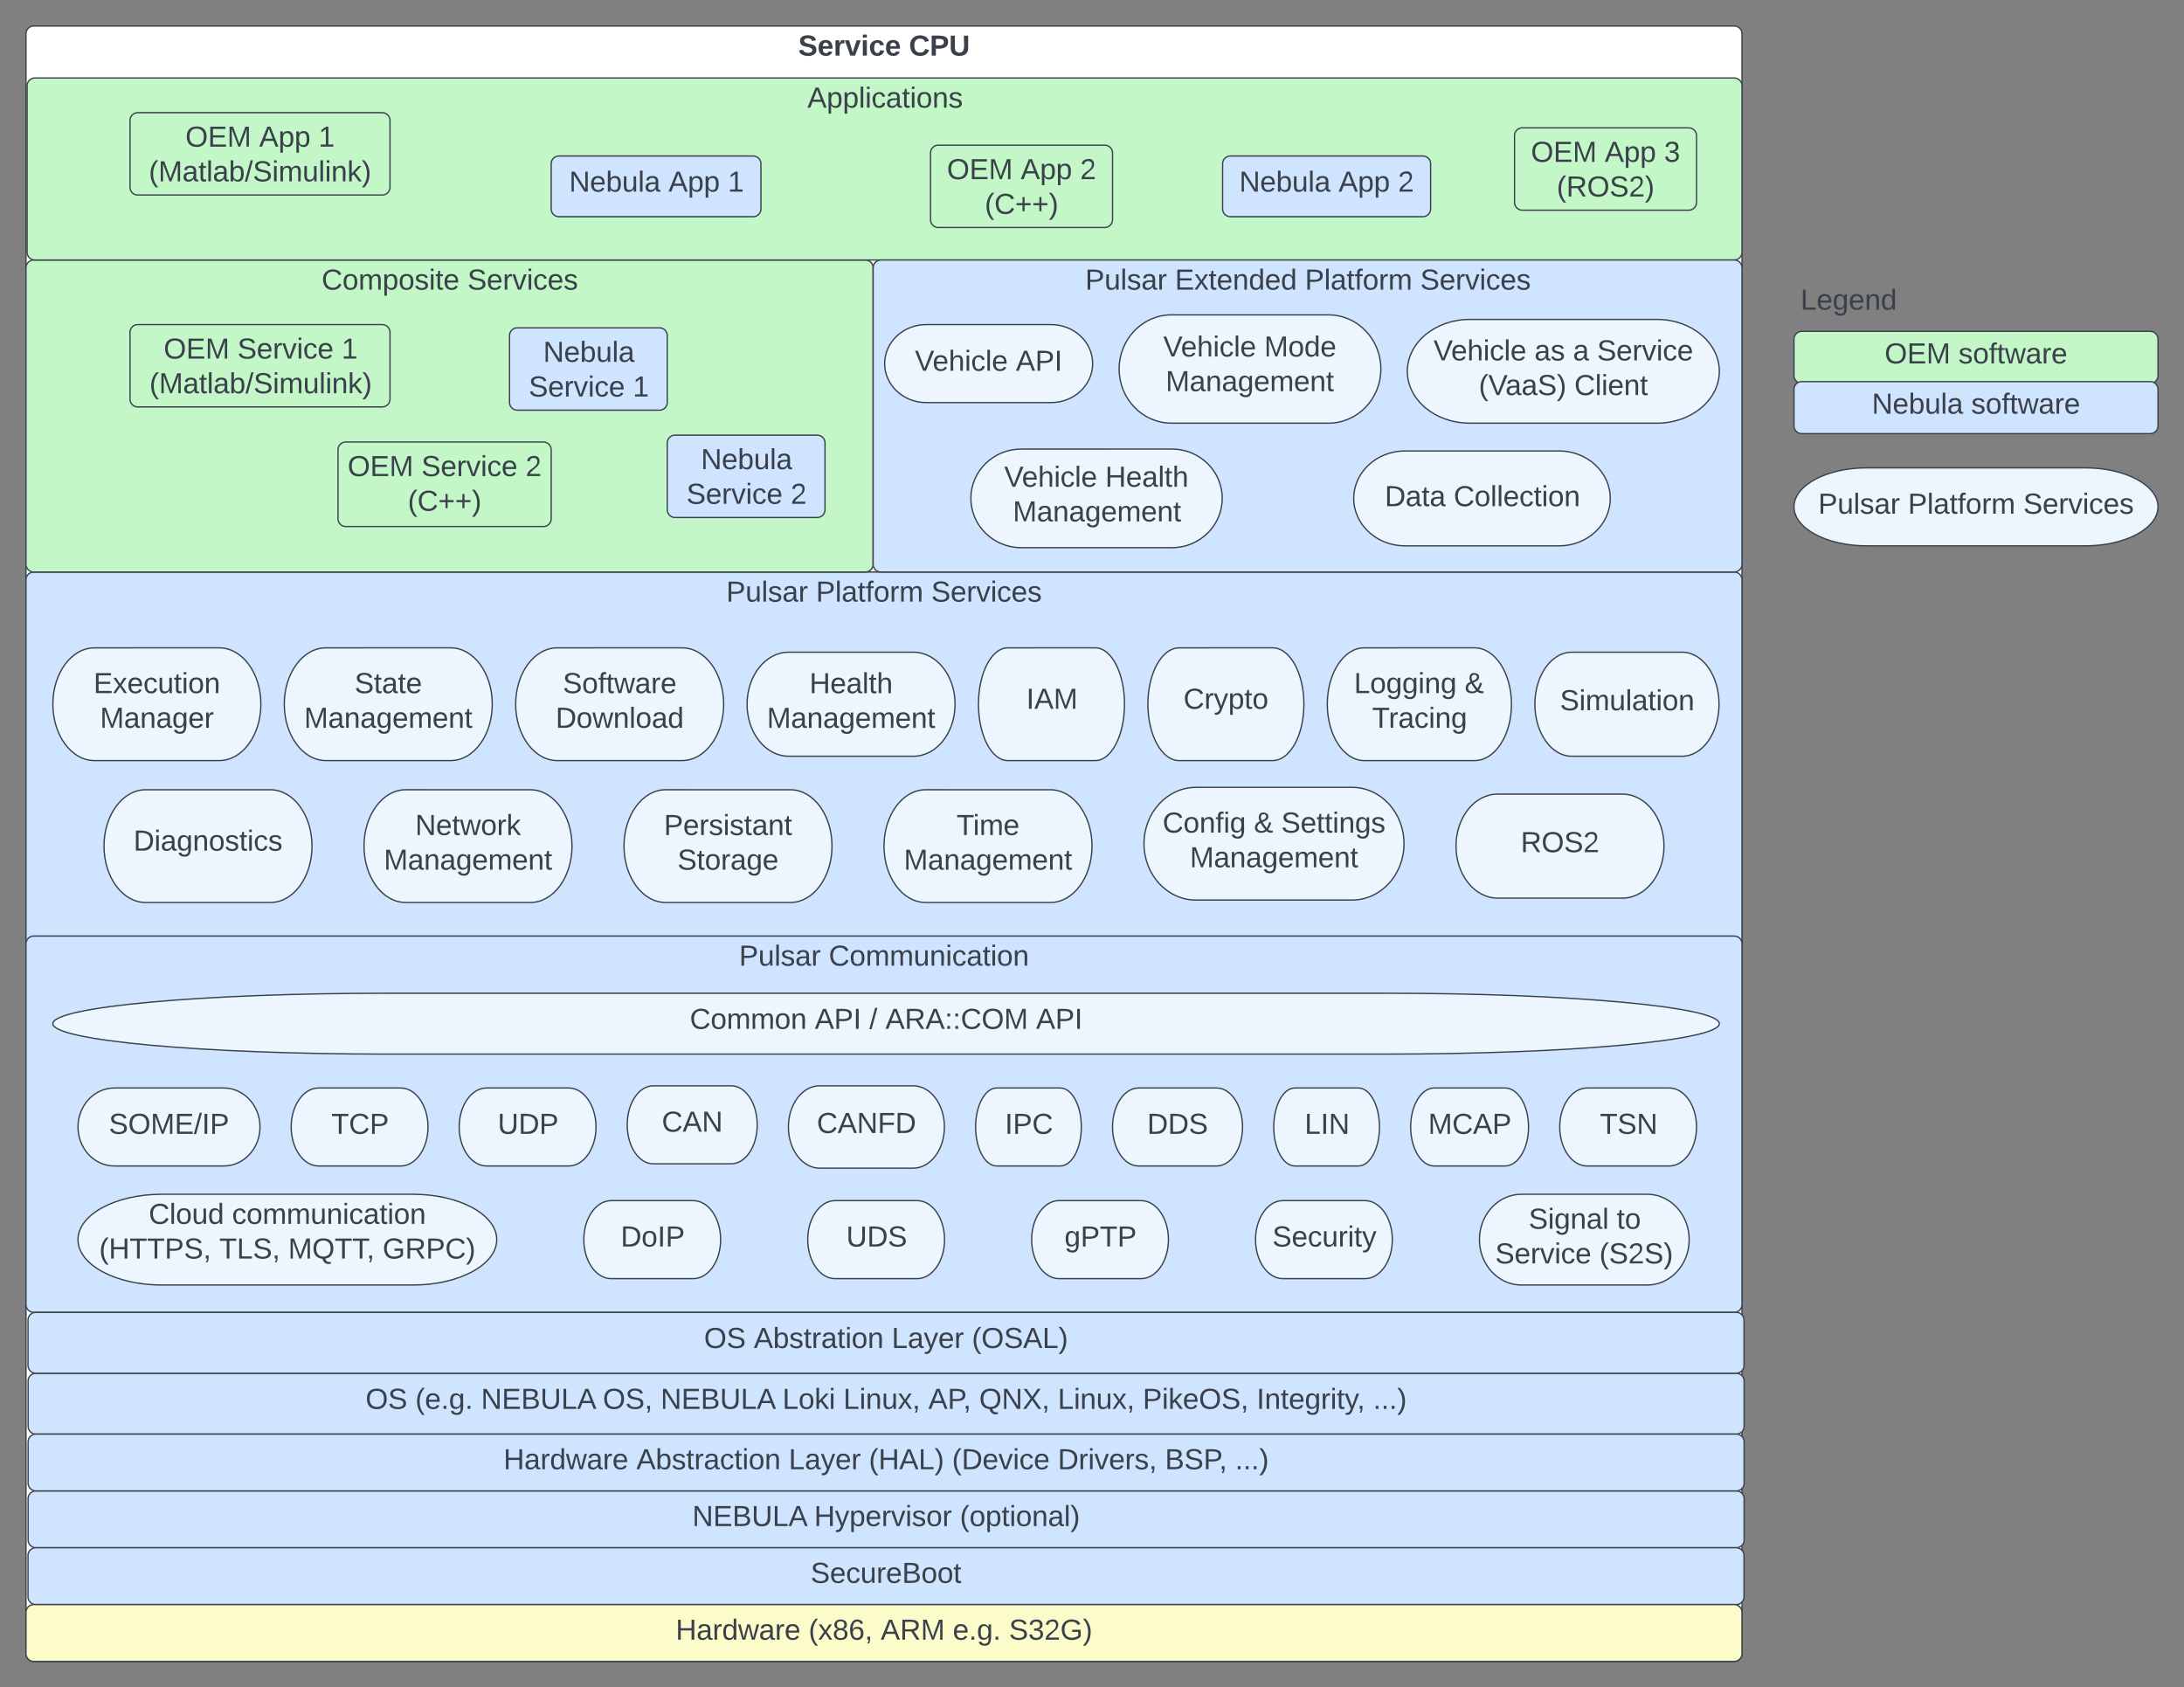 <svg xmlns="http://www.w3.org/2000/svg" xmlns:xlink="http://www.w3.org/1999/xlink" xmlns:lucid="lucid" width="1680" height="1297.94"><rect width="100%" height="100%" fill="#808080" stroke="none"/><g transform="translate(20 20)" lucid:page-tab-id="yszZVWdfys1S"><path d="M0 6a6 6 0 0 1 6-6h1308a6 6 0 0 1 6 6v1245.94a6 6 0 0 1-6 6H6a6 6 0 0 1-6-6z" stroke="#3a414a" fill="#fff"/><use xlink:href="#a" transform="matrix(1,0,0,1,5,5) translate(589.012 17.778)"/><use xlink:href="#b" transform="matrix(1,0,0,1,5,5) translate(674.198 17.778)"/><path d="M0 426a6 6 0 0 1 6-6h1308a6 6 0 0 1 6 6v461.2a6 6 0 0 1-6 6H6a6 6 0 0 1-6-6z" stroke="#3a414a" fill="#cfe4ff"/><use xlink:href="#c" transform="matrix(1,0,0,1,5,425) translate(533.611 17.778)"/><use xlink:href="#d" transform="matrix(1,0,0,1,5,425) translate(602.623 17.778)"/><use xlink:href="#e" transform="matrix(1,0,0,1,5,425) translate(691.327 17.778)"/><path d="M0 186a6 6 0 0 1 6-6h639.65a6 6 0 0 1 6 6v228a6 6 0 0 1-6 6H6a6 6 0 0 1-6-6z" stroke="#3a414a" fill="#c3f7c8"/><use xlink:href="#f" transform="matrix(1,0,0,1,5,185) translate(222.389 17.778)"/><use xlink:href="#e" transform="matrix(1,0,0,1,5,185) translate(334.549 17.778)"/><path d="M.85 46a6 6 0 0 1 6-6H1314a6 6 0 0 1 6 6v128a6 6 0 0 1-6 6H6.85a6 6 0 0 1-6-6z" stroke="#3a414a" fill="#c3f7c8"/><use xlink:href="#g" transform="matrix(1,0,0,1,5.846,45) translate(595.216 17.778)"/><path d="M1.62 1042.3a6 6 0 0 1 6-6h1308a6 6 0 0 1 6 6v34.8a6 6 0 0 1-6 6H7.62a6 6 0 0 1-6-6z" stroke="#3a414a" fill="#cfe4ff"/><use xlink:href="#h" transform="matrix(1,0,0,1,6.617,1041.29) translate(254.568 22.403)"/><use xlink:href="#i" transform="matrix(1,0,0,1,6.617,1041.29) translate(292.84 22.403)"/><use xlink:href="#j" transform="matrix(1,0,0,1,6.617,1041.29) translate(343.395 22.403)"/><use xlink:href="#k" transform="matrix(1,0,0,1,6.617,1041.29) translate(437.099 22.403)"/><use xlink:href="#j" transform="matrix(1,0,0,1,6.617,1041.29) translate(481.543 22.403)"/><use xlink:href="#l" transform="matrix(1,0,0,1,6.617,1041.29) translate(575.247 22.403)"/><use xlink:href="#m" transform="matrix(1,0,0,1,6.617,1041.29) translate(622.099 22.403)"/><use xlink:href="#n" transform="matrix(1,0,0,1,6.617,1041.29) translate(687.469 22.403)"/><use xlink:href="#o" transform="matrix(1,0,0,1,6.617,1041.29) translate(726.605 22.403)"/><use xlink:href="#m" transform="matrix(1,0,0,1,6.617,1041.29) translate(787.037 22.403)"/><use xlink:href="#p" transform="matrix(1,0,0,1,6.617,1041.29) translate(852.407 22.403)"/><use xlink:href="#q" transform="matrix(1,0,0,1,6.617,1041.29) translate(940 22.403)"/><use xlink:href="#r" transform="matrix(1,0,0,1,6.617,1041.29) translate(1029.568 22.403)"/><path d="M1.62 1132.8a6 6 0 0 1 6-6h1308a6 6 0 0 1 6 6v31.72a6 6 0 0 1-6 6H7.62a6 6 0 0 1-6-6z" stroke="#3a414a" fill="#cfe4ff"/><use xlink:href="#s" transform="matrix(1,0,0,1,6.617,1131.809) translate(505.926 22.028)"/><use xlink:href="#t" transform="matrix(1,0,0,1,6.617,1131.809) translate(599.63 22.028)"/><use xlink:href="#u" transform="matrix(1,0,0,1,6.617,1131.809) translate(711.728 22.028)"/><path d="M0 706a6 6 0 0 1 6-6h1308a6 6 0 0 1 6 6v277.48a6 6 0 0 1-6 6H6a6 6 0 0 1-6-6z" stroke="#3a414a" fill="#cfe4ff"/><use xlink:href="#c" transform="matrix(1,0,0,1,5,705) translate(543.488 17.778)"/><use xlink:href="#v" transform="matrix(1,0,0,1,5,705) translate(612.5 17.778)"/><path d="M148.67 478.32c17.67 0 32 19.4 32 43.35 0 23.95-14.33 43.36-32 43.36h-96c-17.68 0-32-19.4-32-43.36 0-23.94 14.32-43.34 32-43.34z" stroke="#3a414a" fill="#edf5ff"/><use xlink:href="#w" transform="matrix(1,0,0,1,25.667,483.325) translate(26.27 29.809)"/><use xlink:href="#x" transform="matrix(1,0,0,1,25.667,483.325) translate(31.24 56.476)"/><path d="M188 587.48c17.67 0 32 19.4 32 43.35 0 23.94-14.33 43.34-32 43.34H92c-17.67 0-32-19.4-32-43.34 0-23.95 14.33-43.36 32-43.36z" stroke="#3a414a" fill="#edf5ff"/><use xlink:href="#y" transform="matrix(1,0,0,1,65,592.475) translate(17.685 41.84)"/><path d="M588 587.48c17.67 0 32 19.4 32 43.35 0 23.94-14.33 43.34-32 43.34h-96c-17.67 0-32-19.4-32-43.34 0-23.95 14.33-43.36 32-43.36z" stroke="#3a414a" fill="#edf5ff"/><use xlink:href="#z" transform="matrix(1,0,0,1,465,592.475) translate(25.684 29.809)"/><use xlink:href="#A" transform="matrix(1,0,0,1,465,592.475) translate(36.147 56.476)"/><path d="M326.67 478.32c17.67 0 32 19.4 32 43.35 0 23.95-14.33 43.36-32 43.36h-96c-17.68 0-32-19.4-32-43.36 0-23.94 14.32-43.34 32-43.34z" stroke="#3a414a" fill="#edf5ff"/><use xlink:href="#B" transform="matrix(1,0,0,1,203.667,483.325) translate(49.079 29.809)"/><use xlink:href="#C" transform="matrix(1,0,0,1,203.667,483.325) translate(10.252 56.476)"/><path d="M1046.2 744c141.58 0 256.37 10.48 256.37 23.4 0 12.92-114.8 23.4-256.38 23.4H277.04c-141.6 0-256.38-10.48-256.38-23.4 0-12.92 114.78-23.4 256.38-23.4z" stroke="#3a414a" fill="#edf5ff"/><use xlink:href="#D" transform="matrix(1,0,0,1,25.667,749) translate(484.956 22.403)"/><use xlink:href="#E" transform="matrix(1,0,0,1,25.667,749) translate(581.067 22.403)"/><use xlink:href="#F" transform="matrix(1,0,0,1,25.667,749) translate(623.042 22.403)"/><use xlink:href="#G" transform="matrix(1,0,0,1,25.667,749) translate(635.388 22.403)"/><use xlink:href="#H" transform="matrix(1,0,0,1,25.667,749) translate(751.252 22.403)"/><path d="M388 587.48c17.67 0 32 19.4 32 43.35 0 23.94-14.33 43.34-32 43.34h-96c-17.67 0-32-19.4-32-43.34 0-23.95 14.33-43.36 32-43.36z" stroke="#3a414a" fill="#edf5ff"/><use xlink:href="#I" transform="matrix(1,0,0,1,265,592.475) translate(34.357 29.809)"/><use xlink:href="#C" transform="matrix(1,0,0,1,265,592.475) translate(10.252 56.476)"/><path d="M504.67 478.32c17.67 0 32 19.4 32 43.35 0 23.95-14.33 43.36-32 43.36h-96c-17.68 0-32-19.4-32-43.36 0-23.94 14.32-43.34 32-43.34z" stroke="#3a414a" fill="#edf5ff"/><use xlink:href="#J" transform="matrix(1,0,0,1,381.667,483.325) translate(31.24 29.809)"/><use xlink:href="#K" transform="matrix(1,0,0,1,381.667,483.325) translate(25.715 56.476)"/><path d="M1360 240.88a6 6 0 0 1 6-6h268a6 6 0 0 1 6 6v28a6 6 0 0 1-6 6h-268a6 6 0 0 1-6-6z" stroke="#3a414a" fill="#c3f7c8"/><use xlink:href="#L" transform="matrix(1,0,0,1,1365,239.879) translate(64.722 19.653)"/><use xlink:href="#M" transform="matrix(1,0,0,1,1365,239.879) translate(121.451 19.653)"/><path d="M1360 279.54a6 6 0 0 1 6-6h268a6 6 0 0 1 6 6v28a6 6 0 0 1-6 6h-268a6 6 0 0 1-6-6z" stroke="#3a414a" fill="#cfe4ff"/><use xlink:href="#N" transform="matrix(1,0,0,1,1365,278.542) translate(54.877 19.653)"/><use xlink:href="#M" transform="matrix(1,0,0,1,1365,278.542) translate(131.296 19.653)"/><path d="M1360 199.54a6 6 0 0 1 6-6h248a6 6 0 0 1 6 6v28a6 6 0 0 1-6 6h-248a6 6 0 0 1-6-6z" stroke="#000" stroke-opacity="0" fill="#fff" fill-opacity="0"/><use xlink:href="#O" transform="matrix(1,0,0,1,1365,198.542) translate(0 19.653)"/><path d="M1584 339.86c30.93 0 56 13.43 56 30s-25.07 30-56 30h-168c-30.93 0-56-13.43-56-30s25.07-30 56-30z" stroke="#3a414a" fill="#edf5ff"/><use xlink:href="#c" transform="matrix(1,0,0,1,1365,344.862) translate(13.616 30.278)"/><use xlink:href="#d" transform="matrix(1,0,0,1,1365,344.862) translate(82.628 30.278)"/><use xlink:href="#e" transform="matrix(1,0,0,1,1365,344.862) translate(171.332 30.278)"/><path d="M152 816.87c15.46 0 28 13.43 28 30s-12.54 30-28 30H68c-15.46 0-28-13.43-28-30s12.54-30 28-30z" stroke="#3a414a" fill="#edf5ff"/><use xlink:href="#P" transform="matrix(1,0,0,1,45,821.869) translate(18.735 30.278)"/><path d="M682.47 815.2c13.25 0 24 14.18 24 31.67 0 17.5-10.75 31.67-24 31.67h-72c-13.26 0-24-14.18-24-31.67 0-17.5 10.74-31.67 24-31.67z" stroke="#3a414a" fill="#edf5ff"/><use xlink:href="#Q" transform="matrix(1,0,0,1,591.467,820.203) translate(16.852 31.278)"/><path d="M1024.87 816.87c8.98 0 16.26 13.43 16.26 30s-7.28 30-16.26 30h-48.8c-9 0-16.27-13.43-16.27-30s7.28-30 16.27-30z" stroke="#3a414a" fill="#edf5ff"/><use xlink:href="#R" transform="matrix(1,0,0,1,964.801,821.869) translate(18.747 30.278)"/><path d="M795.53 816.87c9 0 16.27 13.43 16.27 30s-7.28 30-16.27 30h-48.8c-8.98 0-16.26-13.43-16.26-30s7.28-30 16.26-30z" stroke="#3a414a" fill="#edf5ff"/><use xlink:href="#S" transform="matrix(1,0,0,1,735.467,821.869) translate(17.512 30.278)"/><path d="M542.47 815.2c11.04 0 20 13.43 20 30s-8.96 30-20 30h-60c-11.05 0-20-13.43-20-30s8.95-30 20-30z" stroke="#3a414a" fill="#edf5ff"/><use xlink:href="#T" transform="matrix(1,0,0,1,467.467,820.203) translate(21.605 30.278)"/><path d="M915.8 816.87c11.05 0 20 13.43 20 30s-8.95 30-20 30h-60c-11.04 0-20-13.43-20-30s8.96-30 20-30z" stroke="#3a414a" fill="#edf5ff"/><use xlink:href="#U" transform="matrix(1,0,0,1,840.801,821.869) translate(21.605 30.278)"/><path d="M822.53 478.32c12.4 0 22.47 19.4 22.47 43.35 0 23.95-10.06 43.36-22.47 43.36h-67.4c-12.4 0-22.46-19.4-22.46-43.36 0-23.94 10.06-43.34 22.46-43.34z" stroke="#3a414a" fill="#edf5ff"/><use xlink:href="#V" transform="matrix(1,0,0,1,737.667,483.325) translate(31.778 41.84)"/><path d="M788 587.48c17.67 0 32 19.4 32 43.35 0 23.94-14.33 43.34-32 43.34h-96c-17.67 0-32-19.4-32-43.34 0-23.95 14.33-43.36 32-43.36z" stroke="#3a414a" fill="#edf5ff"/><use xlink:href="#W" transform="matrix(1,0,0,1,665,592.475) translate(50.807 29.809)"/><use xlink:href="#C" transform="matrix(1,0,0,1,665,592.475) translate(10.252 56.476)"/><path d="M1020 585.62c22.1 0 40 19.4 40 43.35 0 23.94-17.9 43.35-40 43.35H900c-22.1 0-40-19.4-40-43.35 0-23.94 17.9-43.35 40-43.35z" stroke="#3a414a" fill="#edf5ff"/><use xlink:href="#X" transform="matrix(1,0,0,1,865,590.621) translate(9.295 29.809)"/><use xlink:href="#Y" transform="matrix(1,0,0,1,865,590.621) translate(79.542 29.809)"/><use xlink:href="#Z" transform="matrix(1,0,0,1,865,590.621) translate(100.53 29.809)"/><use xlink:href="#C" transform="matrix(1,0,0,1,865,590.621) translate(30.252 56.476)"/><path d="M1030 903.52c11.6 0 21.03 13.44 21.03 30 0 16.57-9.42 30-21.04 30h-63.15c-11.63 0-21.05-13.43-21.05-30 0-16.56 9.42-30 21.05-30z" stroke="#3a414a" fill="#edf5ff"/><use xlink:href="#aa" transform="matrix(1,0,0,1,950.801,908.524) translate(7.938 30.278)"/><path d="M1114.33 478.32c15.65 0 28.34 19.4 28.34 43.35 0 23.95-12.7 43.36-28.34 43.36h-85c-15.64 0-28.33-19.4-28.33-43.36 0-23.94 12.68-43.34 28.33-43.34z" stroke="#3a414a" fill="#edf5ff"/><use xlink:href="#ab" transform="matrix(1,0,0,1,1006,483.325) translate(15.531 29.809)"/><use xlink:href="#ac" transform="matrix(1,0,0,1,1006,483.325) translate(100.654 29.809)"/><use xlink:href="#ad" transform="matrix(1,0,0,1,1006,483.325) translate(29.462 56.476)"/><path d="M651.65 186a6 6 0 0 1 6-6H1314a6 6 0 0 1 6 6v228a6 6 0 0 1-6 6H657.65a6 6 0 0 1-6-6z" stroke="#3a414a" fill="#cfe4ff"/><use xlink:href="#c" transform="matrix(1,0,0,1,656.646,185) translate(158.111 17.778)"/><use xlink:href="#ae" transform="matrix(1,0,0,1,656.646,185) translate(227.123 17.778)"/><use xlink:href="#d" transform="matrix(1,0,0,1,656.646,185) translate(327.123 17.778)"/><use xlink:href="#e" transform="matrix(1,0,0,1,656.646,185) translate(415.827 17.778)"/><path d="M788.5 229.67c17.67 0 32 13.43 32 30s-14.33 30-32 30h-96c-17.67 0-32-13.43-32-30s14.33-30 32-30z" stroke="#3a414a" fill="#edf5ff"/><use xlink:href="#af" transform="matrix(1,0,0,1,665.5,234.671) translate(18.272 30.528)"/><use xlink:href="#H" transform="matrix(1,0,0,1,665.5,234.671) translate(95.926 30.528)"/><path d="M1001.93 222.2c22.24 0 40.27 18.64 40.27 41.64s-18.03 41.65-40.27 41.65h-120.8c-22.24 0-40.26-18.65-40.26-41.66 0-23 18.02-41.65 40.26-41.65z" stroke="#3a414a" fill="#edf5ff"/><use xlink:href="#af" transform="matrix(1,0,0,1,845.867,227.193) translate(28.931 27.028)"/><use xlink:href="#ag" transform="matrix(1,0,0,1,845.867,227.193) translate(106.585 27.028)"/><use xlink:href="#C" transform="matrix(1,0,0,1,845.867,227.193) translate(30.752 53.694)"/><path d="M1179.2 326.87c21.8 0 39.47 16.34 39.47 36.5 0 20.15-17.67 36.5-39.47 36.5h-118.4c-21.8 0-39.47-16.35-39.47-36.5 0-20.16 17.67-36.5 39.47-36.5z" stroke="#3a414a" fill="#edf5ff"/><use xlink:href="#ah" transform="matrix(1,0,0,1,1026.333,331.871) translate(18.846 37.465)"/><use xlink:href="#ai" transform="matrix(1,0,0,1,1026.333,331.871) translate(71.87 37.465)"/><path d="M881.5 325.42c21.36 0 38.67 16.97 38.67 37.9 0 20.96-17.3 37.94-38.67 37.94h-116c-21.36 0-38.67-16.98-38.67-37.93 0-20.94 17.3-37.9 38.67-37.9z" stroke="#3a414a" fill="#edf5ff"/><use xlink:href="#af" transform="matrix(1,0,0,1,731.833,330.415) translate(20.641 23.965)"/><use xlink:href="#aj" transform="matrix(1,0,0,1,731.833,330.415) translate(98.295 23.965)"/><use xlink:href="#C" transform="matrix(1,0,0,1,731.833,330.415) translate(27.252 50.632)"/><path d="M1247.1 898.63c17.82 0 32.27 15.62 32.27 34.9 0 19.27-14.45 34.9-32.27 34.9h-96.8c-17.82 0-32.27-15.63-32.27-34.9 0-19.28 14.45-34.9 32.27-34.9z" stroke="#3a414a" fill="#edf5ff"/><use xlink:href="#ak" transform="matrix(1,0,0,1,1123.034,903.625) translate(32.857 21.528)"/><use xlink:href="#al" transform="matrix(1,0,0,1,1123.034,903.625) translate(100.635 21.528)"/><use xlink:href="#am" transform="matrix(1,0,0,1,1123.034,903.625) translate(7.11 48.194)"/><use xlink:href="#an" transform="matrix(1,0,0,1,1123.034,903.625) translate(87.233 48.194)"/><path d="M80 72.67a6 6 0 0 1 6-6h188a6 6 0 0 1 6 6V124a6 6 0 0 1-6 6H86a6 6 0 0 1-6-6z" stroke="#3a414a" fill="#c3f7c8"/><use xlink:href="#ao" transform="matrix(1,0,0,1,85,71.671) translate(37.623 21.153)"/><use xlink:href="#ap" transform="matrix(1,0,0,1,85,71.671) translate(94.352 21.153)"/><use xlink:href="#aq" transform="matrix(1,0,0,1,85,71.671) translate(140.031 21.153)"/><use xlink:href="#ar" transform="matrix(1,0,0,1,85,71.671) translate(9.444 47.819)"/><path d="M695.8 97.67a6 6 0 0 1 6-6h128a6 6 0 0 1 6 6V149a6 6 0 0 1-6 6h-128a6 6 0 0 1-6-6z" stroke="#3a414a" fill="#c3f7c8"/><g><use xlink:href="#ao" transform="matrix(1,0,0,1,700.801,96.671) translate(7.623 21.153)"/><use xlink:href="#ap" transform="matrix(1,0,0,1,700.801,96.671) translate(64.352 21.153)"/><use xlink:href="#as" transform="matrix(1,0,0,1,700.801,96.671) translate(110.031 21.153)"/><use xlink:href="#at" transform="matrix(1,0,0,1,700.801,96.671) translate(36.698 47.819)"/></g><path d="M404 106a6 6 0 0 1 6-6h149.33a6 6 0 0 1 6 6v34.68a6 6 0 0 1-6 6H410a6 6 0 0 1-6-6z" stroke="#3a414a" fill="#cfe4ff"/><g><use xlink:href="#N" transform="matrix(1,0,0,1,409,105) translate(8.778 22.403)"/><use xlink:href="#au" transform="matrix(1,0,0,1,409,105) translate(85.198 22.403)"/><use xlink:href="#av" transform="matrix(1,0,0,1,409,105) translate(130.877 22.403)"/></g><path d="M920.47 106a6 6 0 0 1 6-6h148a6 6 0 0 1 6 6v34.68a6 6 0 0 1-6 6h-148a6 6 0 0 1-6-6z" stroke="#3a414a" fill="#cfe4ff"/><g><use xlink:href="#N" transform="matrix(1,0,0,1,925.467,105) translate(7.778 22.403)"/><use xlink:href="#au" transform="matrix(1,0,0,1,925.467,105) translate(84.198 22.403)"/><use xlink:href="#aw" transform="matrix(1,0,0,1,925.467,105) translate(129.877 22.403)"/></g><path d="M80 235.67a6 6 0 0 1 6-6h188a6 6 0 0 1 6 6V287a6 6 0 0 1-6 6H86a6 6 0 0 1-6-6z" stroke="#3a414a" fill="#c3f7c8"/><g><use xlink:href="#ao" transform="matrix(1,0,0,1,85,234.671) translate(20.901 21.153)"/><use xlink:href="#ax" transform="matrix(1,0,0,1,85,234.671) translate(77.63 21.153)"/><use xlink:href="#aq" transform="matrix(1,0,0,1,85,234.671) translate(157.753 21.153)"/><use xlink:href="#ar" transform="matrix(1,0,0,1,85,234.671) translate(9.944 47.819)"/></g><path d="M240 326a6 6 0 0 1 6-6h152a6 6 0 0 1 6 6v53a6 6 0 0 1-6 6H246a6 6 0 0 1-6-6z" stroke="#3a414a" fill="#c3f7c8"/><g><use xlink:href="#ao" transform="matrix(1,0,0,1,245,325) translate(2.401 21.215)"/><use xlink:href="#ax" transform="matrix(1,0,0,1,245,325) translate(59.13 21.215)"/><use xlink:href="#as" transform="matrix(1,0,0,1,245,325) translate(139.253 21.215)"/><use xlink:href="#at" transform="matrix(1,0,0,1,245,325) translate(48.698 47.882)"/></g><path d="M371.95 238.18a6 6 0 0 1 6-6h109.33a6 6 0 0 1 6 6v51.33a6 6 0 0 1-6 6H377.95a6 6 0 0 1-6-6z" stroke="#3a414a" fill="#cfe4ff"/><g><use xlink:href="#ay" transform="matrix(1,0,0,1,376.95,237.177) translate(20.877 21.153)"/><use xlink:href="#am" transform="matrix(1,0,0,1,376.95,237.177) translate(9.765 47.819)"/><use xlink:href="#av" transform="matrix(1,0,0,1,376.95,237.177) translate(89.889 47.819)"/></g><path d="M493.28 320.72a6 6 0 0 1 6-6h109.34a6 6 0 0 1 6 6v51.33a6 6 0 0 1-6 6H499.28a6 6 0 0 1-6-6z" stroke="#3a414a" fill="#cfe4ff"/><g><use xlink:href="#ay" transform="matrix(1,0,0,1,498.283,319.721) translate(20.877 21.153)"/><use xlink:href="#am" transform="matrix(1,0,0,1,498.283,319.721) translate(9.765 47.819)"/><use xlink:href="#aw" transform="matrix(1,0,0,1,498.283,319.721) translate(89.889 47.819)"/></g><path d="M1137.67 816.87c10 0 18.13 13.43 18.13 30s-8.12 30-18.13 30h-54.4c-10.02 0-18.14-13.43-18.14-30s8.12-30 18.14-30z" stroke="#3a414a" fill="#edf5ff"/><g><use xlink:href="#az" transform="matrix(1,0,0,1,1070.134,821.869) translate(8.463 30.278)"/></g><path d="M1254.57 225.7c26.5 0 48 17.86 48 39.9 0 22.03-21.5 39.9-48 39.9h-144c-26.5 0-48-17.87-48-39.9 0-22.04 21.5-39.9 48-39.9z" stroke="#3a414a" fill="#edf5ff"/><g><use xlink:href="#af" transform="matrix(1,0,0,1,1067.567,230.693) translate(15.128 26.528)"/><use xlink:href="#aA" transform="matrix(1,0,0,1,1067.567,230.693) translate(92.783 26.528)"/><use xlink:href="#aB" transform="matrix(1,0,0,1,1067.567,230.693) translate(122.412 26.528)"/><use xlink:href="#aC" transform="matrix(1,0,0,1,1067.567,230.693) translate(140.931 26.528)"/><use xlink:href="#aD" transform="matrix(1,0,0,1,1067.567,230.693) translate(49.943 53.194)"/><use xlink:href="#aE" transform="matrix(1,0,0,1,1067.567,230.693) translate(123.462 53.194)"/></g><path d="M297.68 898.63c35.58 0 64.42 15.62 64.42 34.9 0 19.27-28.84 34.9-64.42 34.9H104.42c-35.58 0-64.42-15.63-64.42-34.9 0-19.28 28.84-34.9 64.42-34.9z" stroke="#3a414a" fill="#edf5ff"/><g><use xlink:href="#aF" transform="matrix(1,0,0,1,45,903.625) translate(49.4 17.778)"/><use xlink:href="#aG" transform="matrix(1,0,0,1,45,903.625) translate(113.474 17.778)"/><use xlink:href="#aH" transform="matrix(1,0,0,1,45,903.625) translate(11.283 44.444)"/><use xlink:href="#aI" transform="matrix(1,0,0,1,45,903.625) translate(103.628 44.444)"/><use xlink:href="#aJ" transform="matrix(1,0,0,1,45,903.625) translate(156.653 44.444)"/><use xlink:href="#aK" transform="matrix(1,0,0,1,45,903.625) translate(229.307 44.444)"/></g><path d="M513.3 903.52c11.6 0 21.03 13.44 21.03 30 0 16.57-9.42 30-21.04 30h-63.15c-11.63 0-21.05-13.43-21.05-30 0-16.56 9.42-30 21.05-30z" stroke="#3a414a" fill="#edf5ff"/><g><use xlink:href="#aL" transform="matrix(1,0,0,1,434.1,908.524) translate(23.34 30.278)"/></g><path d="M685.52 903.52c11.62 0 21.05 13.44 21.05 30 0 16.57-9.43 30-21.05 30h-63.14c-11.62 0-21.05-13.43-21.05-30 0-16.56 9.43-30 21.05-30z" stroke="#3a414a" fill="#edf5ff"/><g><use xlink:href="#aM" transform="matrix(1,0,0,1,606.333,908.524) translate(24.605 30.278)"/></g><path d="M1264 816.87c11.6 0 21.03 13.43 21.03 30s-9.42 30-21.04 30h-63.15c-11.63 0-21.05-13.43-21.05-30s9.42-30 21.05-30z" stroke="#3a414a" fill="#edf5ff"/><g><use xlink:href="#aN" transform="matrix(1,0,0,1,1184.801,821.869) translate(25.84 30.278)"/></g><path d="M857.75 903.52c11.63 0 21.05 13.44 21.05 30 0 16.57-9.42 30-21.05 30H794.6c-11.6 0-21.03-13.43-21.03-30 0-16.56 9.42-30 21.04-30z" stroke="#3a414a" fill="#edf5ff"/><g><use xlink:href="#aO" transform="matrix(1,0,0,1,778.567,908.524) translate(20.253 30.278)"/></g><path d="M1.54 995.48a6 6 0 0 1 6-6h1308a6 6 0 0 1 6 6v34.8a6 6 0 0 1-6 6H7.54a6 6 0 0 1-6-6z" stroke="#3a414a" fill="#cfe4ff"/><g><use xlink:href="#h" transform="matrix(1,0,0,1,6.54,994.48) translate(515.031 22.403)"/><use xlink:href="#aP" transform="matrix(1,0,0,1,6.54,994.48) translate(553.302 22.403)"/><use xlink:href="#aQ" transform="matrix(1,0,0,1,6.54,994.48) translate(659.352 22.403)"/><use xlink:href="#aR" transform="matrix(1,0,0,1,6.54,994.48) translate(721.019 22.403)"/></g><path d="M1.62 1089.1a6 6 0 0 1 6-6h1308a6 6 0 0 1 6 6v31.7a6 6 0 0 1-6 6H7.62a6 6 0 0 1-6-6z" stroke="#3a414a" fill="#cfe4ff"/><g><use xlink:href="#aS" transform="matrix(1,0,0,1,6.617,1088.099) translate(360.679 22.028)"/><use xlink:href="#aT" transform="matrix(1,0,0,1,6.617,1088.099) translate(462.901 22.028)"/><use xlink:href="#aQ" transform="matrix(1,0,0,1,6.617,1088.099) translate(580.062 22.028)"/><use xlink:href="#aU" transform="matrix(1,0,0,1,6.617,1088.099) translate(641.728 22.028)"/><use xlink:href="#aV" transform="matrix(1,0,0,1,6.617,1088.099) translate(705.741 22.028)"/><use xlink:href="#aW" transform="matrix(1,0,0,1,6.617,1088.099) translate(787.037 22.028)"/><use xlink:href="#aX" transform="matrix(1,0,0,1,6.617,1088.099) translate(869.506 22.028)"/><use xlink:href="#r" transform="matrix(1,0,0,1,6.617,1088.099) translate(923.457 22.028)"/></g><path d="M1.54 1176.52a6 6 0 0 1 6-6h1308a6 6 0 0 1 6 6v31.7a6 6 0 0 1-6 6H7.54a6 6 0 0 1-6-6z" stroke="#3a414a" fill="#cfe4ff"/><g><use xlink:href="#aY" transform="matrix(1,0,0,1,6.54,1175.52) translate(597.006 22.028)"/></g><path d="M0 1220.23a6 6 0 0 1 6-6h1308a6 6 0 0 1 6 6v31.7a6 6 0 0 1-6 6H6a6 6 0 0 1-6-6z" stroke="#3a414a" fill="#fcfcca"/><g><use xlink:href="#aS" transform="matrix(1,0,0,1,5,1219.23) translate(494.753 22.028)"/><use xlink:href="#aZ" transform="matrix(1,0,0,1,5,1219.23) translate(596.975 22.028)"/><use xlink:href="#ba" transform="matrix(1,0,0,1,5,1219.23) translate(652.469 22.028)"/><use xlink:href="#bb" transform="matrix(1,0,0,1,5,1219.23) translate(707.901 22.028)"/><use xlink:href="#bc" transform="matrix(1,0,0,1,5,1219.23) translate(751.111 22.028)"/></g><path d="M1228 590.83c17.67 0 32 17.9 32 40s-14.33 40-32 40h-96c-17.67 0-32-17.9-32-40s14.33-40 32-40z" stroke="#3a414a" fill="#edf5ff"/><g><use xlink:href="#bd" transform="matrix(1,0,0,1,1105,595.825) translate(44.784 39.653)"/></g><path d="M959 478.32c13.25 0 24 19.4 24 43.35 0 23.95-10.75 43.36-24 43.36h-72c-13.25 0-24-19.4-24-43.36 0-23.94 10.75-43.34 24-43.34z" stroke="#3a414a" fill="#edf5ff"/><g><use xlink:href="#be" transform="matrix(1,0,0,1,868,483.325) translate(22.346 41.84)"/></g><path d="M682.67 481.68c17.67 0 32 17.9 32 40s-14.33 40-32 40h-96c-17.68 0-32-17.9-32-40s14.32-40 32-40z" stroke="#3a414a" fill="#edf5ff"/><g><use xlink:href="#bf" transform="matrix(1,0,0,1,559.667,486.675) translate(42.968 26.528)"/><use xlink:href="#C" transform="matrix(1,0,0,1,559.667,486.675) translate(10.252 53.194)"/></g><path d="M288.2 816.87c11.6 0 21.03 13.43 21.03 30s-9.42 30-21.04 30h-63.15c-11.63 0-21.05-13.43-21.05-30s9.42-30 21.05-30z" stroke="#3a414a" fill="#edf5ff"/><g><use xlink:href="#bg" transform="matrix(1,0,0,1,209,821.869) translate(25.84 30.278)"/></g><path d="M417.42 816.87c11.62 0 21.05 13.43 21.05 30s-9.43 30-21.05 30h-63.14c-11.62 0-21.05-13.43-21.05-30s9.43-30 21.05-30z" stroke="#3a414a" fill="#edf5ff"/><g><use xlink:href="#bh" transform="matrix(1,0,0,1,338.234,821.869) translate(24.605 30.278)"/></g><path d="M1274 481.68c15.65 0 28.33 17.9 28.33 40s-12.68 40-28.33 40h-85c-15.65 0-28.33-17.9-28.33-40s12.68-40 28.33-40z" stroke="#3a414a" fill="#edf5ff"/><g><use xlink:href="#bi" transform="matrix(1,0,0,1,1165.667,486.675) translate(14.272 39.653)"/></g><path d="M1145.03 84.33a6 6 0 0 1 6-6h128a6 6 0 0 1 6 6v51.34a6 6 0 0 1-6 6h-128a6 6 0 0 1-6-6z" stroke="#3a414a" fill="#c3f7c8"/><g><use xlink:href="#ao" transform="matrix(1,0,0,1,1150.034,83.333) translate(7.623 21.153)"/><use xlink:href="#ap" transform="matrix(1,0,0,1,1150.034,83.333) translate(64.352 21.153)"/><use xlink:href="#bj" transform="matrix(1,0,0,1,1150.034,83.333) translate(110.031 21.153)"/><use xlink:href="#bk" transform="matrix(1,0,0,1,1150.034,83.333) translate(27.438 47.819)"/></g><defs><path fill="#3a414a" d="M169-182c-1-43-94-46-97-3 18 66 151 10 154 114 3 95-165 93-204 36-6-8-10-19-12-30l50-8c3 46 112 56 116 5-17-69-150-10-154-114-4-87 153-88 188-35 5 8 8 18 10 28" id="bl"/><path fill="#3a414a" d="M185-48c-13 30-37 53-82 52C43 2 14-33 14-96s30-98 90-98c62 0 83 45 84 108H66c0 31 8 55 39 56 18 0 30-7 34-22zm-45-69c5-46-57-63-70-21-2 6-4 13-4 21h74" id="bm"/><path fill="#3a414a" d="M135-150c-39-12-60 13-60 57V0H25l-1-190h47c2 13-1 29 3 40 6-28 27-53 61-41v41" id="bn"/><path fill="#3a414a" d="M128 0H69L1-190h53L99-40l48-150h52" id="bo"/><path fill="#3a414a" d="M25-224v-37h50v37H25zM25 0v-190h50V0H25" id="bp"/><path fill="#3a414a" d="M190-63c-7 42-38 67-86 67-59 0-84-38-90-98-12-110 154-137 174-36l-49 2c-2-19-15-32-35-32-30 0-35 28-38 64-6 74 65 87 74 30" id="bq"/><g id="a"><use transform="matrix(0.062,0,0,0.062,0,0)" xlink:href="#bl"/><use transform="matrix(0.062,0,0,0.062,14.815,0)" xlink:href="#bm"/><use transform="matrix(0.062,0,0,0.062,27.16,0)" xlink:href="#bn"/><use transform="matrix(0.062,0,0,0.062,35.802,0)" xlink:href="#bo"/><use transform="matrix(0.062,0,0,0.062,48.148,0)" xlink:href="#bp"/><use transform="matrix(0.062,0,0,0.062,54.321,0)" xlink:href="#bq"/><use transform="matrix(0.062,0,0,0.062,66.667,0)" xlink:href="#bm"/></g><path fill="#3a414a" d="M67-125c0 53 21 87 73 88 37 1 54-22 65-47l45 17C233-25 199 4 140 4 58 4 20-42 15-125 8-235 124-281 211-232c18 10 29 29 36 50l-46 12c-8-25-30-41-62-41-52 0-71 34-72 86" id="br"/><path fill="#3a414a" d="M24-248c93 1 206-16 204 79-1 75-69 88-152 82V0H24v-248zm52 121c47 0 100 7 100-41 0-47-54-39-100-39v80" id="bs"/><path fill="#3a414a" d="M238-95c0 69-44 99-111 99C63 4 22-25 22-93v-155h51v151c-1 38 19 59 55 60 90 1 49-130 58-211h52v153" id="bt"/><g id="b"><use transform="matrix(0.062,0,0,0.062,0,0)" xlink:href="#br"/><use transform="matrix(0.062,0,0,0.062,15.988,0)" xlink:href="#bs"/><use transform="matrix(0.062,0,0,0.062,30.802,0)" xlink:href="#bt"/></g><path fill="#3a414a" d="M30-248c87 1 191-15 191 75 0 78-77 80-158 76V0H30v-248zm33 125c57 0 124 11 124-50 0-59-68-47-124-48v98" id="bu"/><path fill="#3a414a" d="M84 4C-5 8 30-112 23-190h32v120c0 31 7 50 39 49 72-2 45-101 50-169h31l1 190h-30c-1-10 1-25-2-33-11 22-28 36-60 37" id="bv"/><path fill="#3a414a" d="M24 0v-261h32V0H24" id="bw"/><path fill="#3a414a" d="M135-143c-3-34-86-38-87 0 15 53 115 12 119 90S17 21 10-45l28-5c4 36 97 45 98 0-10-56-113-15-118-90-4-57 82-63 122-42 12 7 21 19 24 35" id="bx"/><path fill="#3a414a" d="M141-36C126-15 110 5 73 4 37 3 15-17 15-53c-1-64 63-63 125-63 3-35-9-54-41-54-24 1-41 7-42 31l-33-3c5-37 33-52 76-52 45 0 72 20 72 64v82c-1 20 7 32 28 27v20c-31 9-61-2-59-35zM48-53c0 20 12 33 32 33 41-3 63-29 60-74-43 2-92-5-92 41" id="by"/><path fill="#3a414a" d="M114-163C36-179 61-72 57 0H25l-1-190h30c1 12-1 29 2 39 6-27 23-49 58-41v29" id="bz"/><g id="c"><use transform="matrix(0.062,0,0,0.062,0,0)" xlink:href="#bu"/><use transform="matrix(0.062,0,0,0.062,14.815,0)" xlink:href="#bv"/><use transform="matrix(0.062,0,0,0.062,27.16,0)" xlink:href="#bw"/><use transform="matrix(0.062,0,0,0.062,32.037,0)" xlink:href="#bx"/><use transform="matrix(0.062,0,0,0.062,43.148,0)" xlink:href="#by"/><use transform="matrix(0.062,0,0,0.062,55.494,0)" xlink:href="#bz"/></g><path fill="#3a414a" d="M59-47c-2 24 18 29 38 22v24C64 9 27 4 27-40v-127H5v-23h24l9-43h21v43h35v23H59v120" id="bA"/><path fill="#3a414a" d="M101-234c-31-9-42 10-38 44h38v23H63V0H32v-167H5v-23h27c-7-52 17-82 69-68v24" id="bB"/><path fill="#3a414a" d="M100-194c62-1 85 37 85 99 1 63-27 99-86 99S16-35 15-95c0-66 28-99 85-99zM99-20c44 1 53-31 53-75 0-43-8-75-51-75s-53 32-53 75 10 74 51 75" id="bC"/><path fill="#3a414a" d="M210-169c-67 3-38 105-44 169h-31v-121c0-29-5-50-35-48C34-165 62-65 56 0H25l-1-190h30c1 10-1 24 2 32 10-44 99-50 107 0 11-21 27-35 58-36 85-2 47 119 55 194h-31v-121c0-29-5-49-35-48" id="bD"/><g id="d"><use transform="matrix(0.062,0,0,0.062,0,0)" xlink:href="#bu"/><use transform="matrix(0.062,0,0,0.062,14.815,0)" xlink:href="#bw"/><use transform="matrix(0.062,0,0,0.062,19.691,0)" xlink:href="#by"/><use transform="matrix(0.062,0,0,0.062,32.037,0)" xlink:href="#bA"/><use transform="matrix(0.062,0,0,0.062,38.21,0)" xlink:href="#bB"/><use transform="matrix(0.062,0,0,0.062,44.383,0)" xlink:href="#bC"/><use transform="matrix(0.062,0,0,0.062,56.728,0)" xlink:href="#bz"/><use transform="matrix(0.062,0,0,0.062,64.074,0)" xlink:href="#bD"/></g><path fill="#3a414a" d="M185-189c-5-48-123-54-124 2 14 75 158 14 163 119 3 78-121 87-175 55-17-10-28-26-33-46l33-7c5 56 141 63 141-1 0-78-155-14-162-118-5-82 145-84 179-34 5 7 8 16 11 25" id="bE"/><path fill="#3a414a" d="M100-194c63 0 86 42 84 106H49c0 40 14 67 53 68 26 1 43-12 49-29l28 8c-11 28-37 45-77 45C44 4 14-33 15-96c1-61 26-98 85-98zm52 81c6-60-76-77-97-28-3 7-6 17-6 28h103" id="bF"/><path fill="#3a414a" d="M108 0H70L1-190h34L89-25l56-165h34" id="bG"/><path fill="#3a414a" d="M24-231v-30h32v30H24zM24 0v-190h32V0H24" id="bH"/><path fill="#3a414a" d="M96-169c-40 0-48 33-48 73s9 75 48 75c24 0 41-14 43-38l32 2c-6 37-31 61-74 61-59 0-76-41-82-99-10-93 101-131 147-64 4 7 5 14 7 22l-32 3c-4-21-16-35-41-35" id="bI"/><g id="e"><use transform="matrix(0.062,0,0,0.062,0,0)" xlink:href="#bE"/><use transform="matrix(0.062,0,0,0.062,14.815,0)" xlink:href="#bF"/><use transform="matrix(0.062,0,0,0.062,27.16,0)" xlink:href="#bz"/><use transform="matrix(0.062,0,0,0.062,34.506,0)" xlink:href="#bG"/><use transform="matrix(0.062,0,0,0.062,45.617,0)" xlink:href="#bH"/><use transform="matrix(0.062,0,0,0.062,50.494,0)" xlink:href="#bI"/><use transform="matrix(0.062,0,0,0.062,61.605,0)" xlink:href="#bF"/><use transform="matrix(0.062,0,0,0.062,73.951,0)" xlink:href="#bx"/></g><path fill="#3a414a" d="M212-179c-10-28-35-45-73-45-59 0-87 40-87 99 0 60 29 101 89 101 43 0 62-24 78-52l27 14C228-24 195 4 139 4 59 4 22-46 18-125c-6-104 99-153 187-111 19 9 31 26 39 46" id="bJ"/><path fill="#3a414a" d="M115-194c55 1 70 41 70 98S169 2 115 4C84 4 66-9 55-30l1 105H24l-1-265h31l2 30c10-21 28-34 59-34zm-8 174c40 0 45-34 45-75s-6-73-45-74c-42 0-51 32-51 76 0 43 10 73 51 73" id="bK"/><g id="f"><use transform="matrix(0.062,0,0,0.062,0,0)" xlink:href="#bJ"/><use transform="matrix(0.062,0,0,0.062,15.988,0)" xlink:href="#bC"/><use transform="matrix(0.062,0,0,0.062,28.333,0)" xlink:href="#bD"/><use transform="matrix(0.062,0,0,0.062,46.79,0)" xlink:href="#bK"/><use transform="matrix(0.062,0,0,0.062,59.136,0)" xlink:href="#bC"/><use transform="matrix(0.062,0,0,0.062,71.481,0)" xlink:href="#bx"/><use transform="matrix(0.062,0,0,0.062,82.593,0)" xlink:href="#bH"/><use transform="matrix(0.062,0,0,0.062,87.469,0)" xlink:href="#bA"/><use transform="matrix(0.062,0,0,0.062,93.642,0)" xlink:href="#bF"/></g><path fill="#3a414a" d="M205 0l-28-72H64L36 0H1l101-248h38L239 0h-34zm-38-99l-47-123c-12 45-31 82-46 123h93" id="bL"/><path fill="#3a414a" d="M117-194c89-4 53 116 60 194h-32v-121c0-31-8-49-39-48C34-167 62-67 57 0H25l-1-190h30c1 10-1 24 2 32 11-22 29-35 61-36" id="bM"/><g id="g"><use transform="matrix(0.062,0,0,0.062,0,0)" xlink:href="#bL"/><use transform="matrix(0.062,0,0,0.062,14.815,0)" xlink:href="#bK"/><use transform="matrix(0.062,0,0,0.062,27.16,0)" xlink:href="#bK"/><use transform="matrix(0.062,0,0,0.062,39.506,0)" xlink:href="#bw"/><use transform="matrix(0.062,0,0,0.062,44.383,0)" xlink:href="#bH"/><use transform="matrix(0.062,0,0,0.062,49.259,0)" xlink:href="#bI"/><use transform="matrix(0.062,0,0,0.062,60.37,0)" xlink:href="#by"/><use transform="matrix(0.062,0,0,0.062,72.716,0)" xlink:href="#bA"/><use transform="matrix(0.062,0,0,0.062,78.889,0)" xlink:href="#bH"/><use transform="matrix(0.062,0,0,0.062,83.765,0)" xlink:href="#bC"/><use transform="matrix(0.062,0,0,0.062,96.111,0)" xlink:href="#bM"/><use transform="matrix(0.062,0,0,0.062,108.457,0)" xlink:href="#bx"/></g><path fill="#3a414a" d="M140-251c81 0 123 46 123 126C263-46 219 4 140 4 59 4 17-45 17-125s42-126 123-126zm0 227c63 0 89-41 89-101s-29-99-89-99c-61 0-89 39-89 99S79-25 140-24" id="bN"/><g id="h"><use transform="matrix(0.062,0,0,0.062,0,0)" xlink:href="#bN"/><use transform="matrix(0.062,0,0,0.062,17.284,0)" xlink:href="#bE"/></g><path fill="#3a414a" d="M87 75C49 33 22-17 22-94c0-76 28-126 65-167h31c-38 41-64 92-64 168S80 34 118 75H87" id="bO"/><path fill="#3a414a" d="M33 0v-38h34V0H33" id="bP"/><path fill="#3a414a" d="M177-190C167-65 218 103 67 71c-23-6-38-20-44-43l32-5c15 47 100 32 89-28v-30C133-14 115 1 83 1 29 1 15-40 15-95c0-56 16-97 71-98 29-1 48 16 59 35 1-10 0-23 2-32h30zM94-22c36 0 50-32 50-73 0-42-14-75-50-75-39 0-46 34-46 75s6 73 46 73" id="bQ"/><g id="i"><use transform="matrix(0.062,0,0,0.062,0,0)" xlink:href="#bO"/><use transform="matrix(0.062,0,0,0.062,7.346,0)" xlink:href="#bF"/><use transform="matrix(0.062,0,0,0.062,19.691,0)" xlink:href="#bP"/><use transform="matrix(0.062,0,0,0.062,25.864,0)" xlink:href="#bQ"/><use transform="matrix(0.062,0,0,0.062,38.21,0)" xlink:href="#bP"/></g><path fill="#3a414a" d="M190 0L58-211 59 0H30v-248h39L202-35l-2-213h31V0h-41" id="bR"/><path fill="#3a414a" d="M30 0v-248h187v28H63v79h144v27H63v87h162V0H30" id="bS"/><path fill="#3a414a" d="M160-131c35 5 61 23 61 61C221 17 115-2 30 0v-248c76 3 177-17 177 60 0 33-19 50-47 57zm-97-11c50-1 110 9 110-42 0-47-63-36-110-37v79zm0 115c55-2 124 14 124-45 0-56-70-42-124-44v89" id="bT"/><path fill="#3a414a" d="M232-93c-1 65-40 97-104 97C67 4 28-28 28-90v-158h33c8 89-33 224 67 224 102 0 64-133 71-224h33v155" id="bU"/><path fill="#3a414a" d="M30 0v-248h33v221h125V0H30" id="bV"/><g id="j"><use transform="matrix(0.062,0,0,0.062,0,0)" xlink:href="#bR"/><use transform="matrix(0.062,0,0,0.062,15.988,0)" xlink:href="#bS"/><use transform="matrix(0.062,0,0,0.062,30.802,0)" xlink:href="#bT"/><use transform="matrix(0.062,0,0,0.062,45.617,0)" xlink:href="#bU"/><use transform="matrix(0.062,0,0,0.062,61.605,0)" xlink:href="#bV"/><use transform="matrix(0.062,0,0,0.062,73.951,0)" xlink:href="#bL"/></g><path fill="#3a414a" d="M68-38c1 34 0 65-14 84H32c9-13 17-26 17-46H33v-38h35" id="bW"/><g id="k"><use transform="matrix(0.062,0,0,0.062,0,0)" xlink:href="#bN"/><use transform="matrix(0.062,0,0,0.062,17.284,0)" xlink:href="#bE"/><use transform="matrix(0.062,0,0,0.062,32.099,0)" xlink:href="#bW"/></g><path fill="#3a414a" d="M143 0L79-87 56-68V0H24v-261h32v163l83-92h37l-77 82L181 0h-38" id="bX"/><g id="l"><use transform="matrix(0.062,0,0,0.062,0,0)" xlink:href="#bV"/><use transform="matrix(0.062,0,0,0.062,12.346,0)" xlink:href="#bC"/><use transform="matrix(0.062,0,0,0.062,24.691,0)" xlink:href="#bX"/><use transform="matrix(0.062,0,0,0.062,35.802,0)" xlink:href="#bH"/></g><path fill="#3a414a" d="M141 0L90-78 38 0H4l68-98-65-92h35l48 74 47-74h35l-64 92 68 98h-35" id="bY"/><g id="m"><use transform="matrix(0.062,0,0,0.062,0,0)" xlink:href="#bV"/><use transform="matrix(0.062,0,0,0.062,12.346,0)" xlink:href="#bH"/><use transform="matrix(0.062,0,0,0.062,17.222,0)" xlink:href="#bM"/><use transform="matrix(0.062,0,0,0.062,29.568,0)" xlink:href="#bv"/><use transform="matrix(0.062,0,0,0.062,41.914,0)" xlink:href="#bY"/><use transform="matrix(0.062,0,0,0.062,53.025,0)" xlink:href="#bW"/></g><g id="n"><use transform="matrix(0.062,0,0,0.062,0,0)" xlink:href="#bL"/><use transform="matrix(0.062,0,0,0.062,14.815,0)" xlink:href="#bu"/><use transform="matrix(0.062,0,0,0.062,26.79,0)" xlink:href="#bW"/></g><path fill="#3a414a" d="M140-251c81 0 123 46 123 126C263-53 228-8 163 1c7 30 30 48 69 40v23c-55 16-95-15-103-61C56-3 17-48 17-125c0-80 42-126 123-126zm0 227c63 0 89-41 89-101s-29-99-89-99c-61 0-89 39-89 99S79-25 140-24" id="bZ"/><path fill="#3a414a" d="M195 0l-74-108L45 0H8l94-129-87-119h37l69 98 67-98h37l-84 118L233 0h-38" id="ca"/><g id="o"><use transform="matrix(0.062,0,0,0.062,0,0)" xlink:href="#bZ"/><use transform="matrix(0.062,0,0,0.062,17.284,0)" xlink:href="#bR"/><use transform="matrix(0.062,0,0,0.062,33.272,0)" xlink:href="#ca"/><use transform="matrix(0.062,0,0,0.062,48.086,0)" xlink:href="#bW"/></g><g id="p"><use transform="matrix(0.062,0,0,0.062,0,0)" xlink:href="#bu"/><use transform="matrix(0.062,0,0,0.062,14.815,0)" xlink:href="#bH"/><use transform="matrix(0.062,0,0,0.062,19.691,0)" xlink:href="#bX"/><use transform="matrix(0.062,0,0,0.062,30.802,0)" xlink:href="#bF"/><use transform="matrix(0.062,0,0,0.062,43.148,0)" xlink:href="#bN"/><use transform="matrix(0.062,0,0,0.062,60.432,0)" xlink:href="#bE"/><use transform="matrix(0.062,0,0,0.062,75.247,0)" xlink:href="#bW"/></g><path fill="#3a414a" d="M33 0v-248h34V0H33" id="cb"/><path fill="#3a414a" d="M179-190L93 31C79 59 56 82 12 73V49c39 6 53-20 64-50L1-190h34L92-34l54-156h33" id="cc"/><g id="q"><use transform="matrix(0.062,0,0,0.062,0,0)" xlink:href="#cb"/><use transform="matrix(0.062,0,0,0.062,6.173,0)" xlink:href="#bM"/><use transform="matrix(0.062,0,0,0.062,18.519,0)" xlink:href="#bA"/><use transform="matrix(0.062,0,0,0.062,24.691,0)" xlink:href="#bF"/><use transform="matrix(0.062,0,0,0.062,37.037,0)" xlink:href="#bQ"/><use transform="matrix(0.062,0,0,0.062,49.383,0)" xlink:href="#bz"/><use transform="matrix(0.062,0,0,0.062,56.728,0)" xlink:href="#bH"/><use transform="matrix(0.062,0,0,0.062,61.605,0)" xlink:href="#bA"/><use transform="matrix(0.062,0,0,0.062,67.778,0)" xlink:href="#cc"/><use transform="matrix(0.062,0,0,0.062,77.222,0)" xlink:href="#bW"/></g><path fill="#3a414a" d="M33-261c38 41 65 92 65 168S71 34 33 75H2C39 34 66-17 66-93S39-220 2-261h31" id="cd"/><g id="r"><use transform="matrix(0.062,0,0,0.062,0,0)" xlink:href="#bP"/><use transform="matrix(0.062,0,0,0.062,6.173,0)" xlink:href="#bP"/><use transform="matrix(0.062,0,0,0.062,12.346,0)" xlink:href="#bP"/><use transform="matrix(0.062,0,0,0.062,18.519,0)" xlink:href="#cd"/></g><g id="s"><use transform="matrix(0.062,0,0,0.062,0,0)" xlink:href="#bR"/><use transform="matrix(0.062,0,0,0.062,15.988,0)" xlink:href="#bS"/><use transform="matrix(0.062,0,0,0.062,30.802,0)" xlink:href="#bT"/><use transform="matrix(0.062,0,0,0.062,45.617,0)" xlink:href="#bU"/><use transform="matrix(0.062,0,0,0.062,61.605,0)" xlink:href="#bV"/><use transform="matrix(0.062,0,0,0.062,73.951,0)" xlink:href="#bL"/></g><path fill="#3a414a" d="M197 0v-115H63V0H30v-248h33v105h134v-105h34V0h-34" id="ce"/><g id="t"><use transform="matrix(0.062,0,0,0.062,0,0)" xlink:href="#ce"/><use transform="matrix(0.062,0,0,0.062,15.988,0)" xlink:href="#cc"/><use transform="matrix(0.062,0,0,0.062,27.099,0)" xlink:href="#bK"/><use transform="matrix(0.062,0,0,0.062,39.444,0)" xlink:href="#bF"/><use transform="matrix(0.062,0,0,0.062,51.79,0)" xlink:href="#bz"/><use transform="matrix(0.062,0,0,0.062,59.136,0)" xlink:href="#bG"/><use transform="matrix(0.062,0,0,0.062,70.247,0)" xlink:href="#bH"/><use transform="matrix(0.062,0,0,0.062,75.123,0)" xlink:href="#bx"/><use transform="matrix(0.062,0,0,0.062,86.235,0)" xlink:href="#bC"/><use transform="matrix(0.062,0,0,0.062,98.58,0)" xlink:href="#bz"/></g><g id="u"><use transform="matrix(0.062,0,0,0.062,0,0)" xlink:href="#bO"/><use transform="matrix(0.062,0,0,0.062,7.346,0)" xlink:href="#bC"/><use transform="matrix(0.062,0,0,0.062,19.691,0)" xlink:href="#bK"/><use transform="matrix(0.062,0,0,0.062,32.037,0)" xlink:href="#bA"/><use transform="matrix(0.062,0,0,0.062,38.21,0)" xlink:href="#bH"/><use transform="matrix(0.062,0,0,0.062,43.086,0)" xlink:href="#bC"/><use transform="matrix(0.062,0,0,0.062,55.432,0)" xlink:href="#bM"/><use transform="matrix(0.062,0,0,0.062,67.778,0)" xlink:href="#by"/><use transform="matrix(0.062,0,0,0.062,80.123,0)" xlink:href="#bw"/><use transform="matrix(0.062,0,0,0.062,85,0)" xlink:href="#cd"/></g><g id="v"><use transform="matrix(0.062,0,0,0.062,0,0)" xlink:href="#bJ"/><use transform="matrix(0.062,0,0,0.062,15.988,0)" xlink:href="#bC"/><use transform="matrix(0.062,0,0,0.062,28.333,0)" xlink:href="#bD"/><use transform="matrix(0.062,0,0,0.062,46.79,0)" xlink:href="#bD"/><use transform="matrix(0.062,0,0,0.062,65.247,0)" xlink:href="#bv"/><use transform="matrix(0.062,0,0,0.062,77.593,0)" xlink:href="#bM"/><use transform="matrix(0.062,0,0,0.062,89.938,0)" xlink:href="#bH"/><use transform="matrix(0.062,0,0,0.062,94.815,0)" xlink:href="#bI"/><use transform="matrix(0.062,0,0,0.062,105.926,0)" xlink:href="#by"/><use transform="matrix(0.062,0,0,0.062,118.272,0)" xlink:href="#bA"/><use transform="matrix(0.062,0,0,0.062,124.444,0)" xlink:href="#bH"/><use transform="matrix(0.062,0,0,0.062,129.321,0)" xlink:href="#bC"/><use transform="matrix(0.062,0,0,0.062,141.667,0)" xlink:href="#bM"/></g><g id="w"><use transform="matrix(0.062,0,0,0.062,0,0)" xlink:href="#bS"/><use transform="matrix(0.062,0,0,0.062,14.815,0)" xlink:href="#bY"/><use transform="matrix(0.062,0,0,0.062,25.926,0)" xlink:href="#bF"/><use transform="matrix(0.062,0,0,0.062,38.272,0)" xlink:href="#bI"/><use transform="matrix(0.062,0,0,0.062,49.383,0)" xlink:href="#bv"/><use transform="matrix(0.062,0,0,0.062,61.728,0)" xlink:href="#bA"/><use transform="matrix(0.062,0,0,0.062,67.901,0)" xlink:href="#bH"/><use transform="matrix(0.062,0,0,0.062,72.778,0)" xlink:href="#bC"/><use transform="matrix(0.062,0,0,0.062,85.123,0)" xlink:href="#bM"/></g><path fill="#3a414a" d="M240 0l2-218c-23 76-54 145-80 218h-23L58-218 59 0H30v-248h44l77 211c21-75 51-140 76-211h43V0h-30" id="cf"/><g id="x"><use transform="matrix(0.062,0,0,0.062,0,0)" xlink:href="#cf"/><use transform="matrix(0.062,0,0,0.062,18.457,0)" xlink:href="#by"/><use transform="matrix(0.062,0,0,0.062,30.802,0)" xlink:href="#bM"/><use transform="matrix(0.062,0,0,0.062,43.148,0)" xlink:href="#by"/><use transform="matrix(0.062,0,0,0.062,55.494,0)" xlink:href="#bQ"/><use transform="matrix(0.062,0,0,0.062,67.84,0)" xlink:href="#bF"/><use transform="matrix(0.062,0,0,0.062,80.185,0)" xlink:href="#bz"/></g><path fill="#3a414a" d="M30-248c118-7 216 8 213 122C240-48 200 0 122 0H30v-248zM63-27c89 8 146-16 146-99s-60-101-146-95v194" id="cg"/><g id="y"><use transform="matrix(0.062,0,0,0.062,0,0)" xlink:href="#cg"/><use transform="matrix(0.062,0,0,0.062,15.988,0)" xlink:href="#bH"/><use transform="matrix(0.062,0,0,0.062,20.864,0)" xlink:href="#by"/><use transform="matrix(0.062,0,0,0.062,33.21,0)" xlink:href="#bQ"/><use transform="matrix(0.062,0,0,0.062,45.556,0)" xlink:href="#bM"/><use transform="matrix(0.062,0,0,0.062,57.901,0)" xlink:href="#bC"/><use transform="matrix(0.062,0,0,0.062,70.247,0)" xlink:href="#bx"/><use transform="matrix(0.062,0,0,0.062,81.358,0)" xlink:href="#bA"/><use transform="matrix(0.062,0,0,0.062,87.531,0)" xlink:href="#bH"/><use transform="matrix(0.062,0,0,0.062,92.407,0)" xlink:href="#bI"/><use transform="matrix(0.062,0,0,0.062,103.519,0)" xlink:href="#bx"/></g><g id="z"><use transform="matrix(0.062,0,0,0.062,0,0)" xlink:href="#bu"/><use transform="matrix(0.062,0,0,0.062,14.815,0)" xlink:href="#bF"/><use transform="matrix(0.062,0,0,0.062,27.16,0)" xlink:href="#bz"/><use transform="matrix(0.062,0,0,0.062,34.506,0)" xlink:href="#bx"/><use transform="matrix(0.062,0,0,0.062,45.617,0)" xlink:href="#bH"/><use transform="matrix(0.062,0,0,0.062,50.494,0)" xlink:href="#bx"/><use transform="matrix(0.062,0,0,0.062,61.605,0)" xlink:href="#bA"/><use transform="matrix(0.062,0,0,0.062,67.778,0)" xlink:href="#by"/><use transform="matrix(0.062,0,0,0.062,80.123,0)" xlink:href="#bM"/><use transform="matrix(0.062,0,0,0.062,92.469,0)" xlink:href="#bA"/></g><g id="A"><use transform="matrix(0.062,0,0,0.062,0,0)" xlink:href="#bE"/><use transform="matrix(0.062,0,0,0.062,14.815,0)" xlink:href="#bA"/><use transform="matrix(0.062,0,0,0.062,20.988,0)" xlink:href="#bC"/><use transform="matrix(0.062,0,0,0.062,33.333,0)" xlink:href="#bz"/><use transform="matrix(0.062,0,0,0.062,40.679,0)" xlink:href="#by"/><use transform="matrix(0.062,0,0,0.062,53.025,0)" xlink:href="#bQ"/><use transform="matrix(0.062,0,0,0.062,65.37,0)" xlink:href="#bF"/></g><g id="B"><use transform="matrix(0.062,0,0,0.062,0,0)" xlink:href="#bE"/><use transform="matrix(0.062,0,0,0.062,14.815,0)" xlink:href="#bA"/><use transform="matrix(0.062,0,0,0.062,20.988,0)" xlink:href="#by"/><use transform="matrix(0.062,0,0,0.062,33.333,0)" xlink:href="#bA"/><use transform="matrix(0.062,0,0,0.062,39.506,0)" xlink:href="#bF"/></g><g id="C"><use transform="matrix(0.062,0,0,0.062,0,0)" xlink:href="#cf"/><use transform="matrix(0.062,0,0,0.062,18.457,0)" xlink:href="#by"/><use transform="matrix(0.062,0,0,0.062,30.802,0)" xlink:href="#bM"/><use transform="matrix(0.062,0,0,0.062,43.148,0)" xlink:href="#by"/><use transform="matrix(0.062,0,0,0.062,55.494,0)" xlink:href="#bQ"/><use transform="matrix(0.062,0,0,0.062,67.84,0)" xlink:href="#bF"/><use transform="matrix(0.062,0,0,0.062,80.185,0)" xlink:href="#bD"/><use transform="matrix(0.062,0,0,0.062,98.642,0)" xlink:href="#bF"/><use transform="matrix(0.062,0,0,0.062,110.988,0)" xlink:href="#bM"/><use transform="matrix(0.062,0,0,0.062,123.333,0)" xlink:href="#bA"/></g><g id="D"><use transform="matrix(0.062,0,0,0.062,0,0)" xlink:href="#bJ"/><use transform="matrix(0.062,0,0,0.062,15.988,0)" xlink:href="#bC"/><use transform="matrix(0.062,0,0,0.062,28.333,0)" xlink:href="#bD"/><use transform="matrix(0.062,0,0,0.062,46.79,0)" xlink:href="#bD"/><use transform="matrix(0.062,0,0,0.062,65.247,0)" xlink:href="#bC"/><use transform="matrix(0.062,0,0,0.062,77.593,0)" xlink:href="#bM"/></g><g id="E"><use transform="matrix(0.062,0,0,0.062,0,0)" xlink:href="#bL"/><use transform="matrix(0.062,0,0,0.062,14.815,0)" xlink:href="#bu"/><use transform="matrix(0.062,0,0,0.062,29.63,0)" xlink:href="#cb"/></g><path fill="#3a414a" d="M0 4l72-265h28L28 4H0" id="ch"/><use transform="matrix(0.062,0,0,0.062,0,0)" xlink:href="#ch" id="F"/><path fill="#3a414a" d="M233-177c-1 41-23 64-60 70L243 0h-38l-65-103H63V0H30v-248c88 3 205-21 203 71zM63-129c60-2 137 13 137-47 0-61-80-42-137-45v92" id="ci"/><path fill="#3a414a" d="M33-154v-36h34v36H33zM33 0v-36h34V0H33" id="cj"/><g id="G"><use transform="matrix(0.062,0,0,0.062,0,0)" xlink:href="#bL"/><use transform="matrix(0.062,0,0,0.062,14.815,0)" xlink:href="#ci"/><use transform="matrix(0.062,0,0,0.062,30.802,0)" xlink:href="#bL"/><use transform="matrix(0.062,0,0,0.062,45.617,0)" xlink:href="#cj"/><use transform="matrix(0.062,0,0,0.062,51.79,0)" xlink:href="#cj"/><use transform="matrix(0.062,0,0,0.062,57.963,0)" xlink:href="#bJ"/><use transform="matrix(0.062,0,0,0.062,73.951,0)" xlink:href="#bN"/><use transform="matrix(0.062,0,0,0.062,91.235,0)" xlink:href="#cf"/></g><g id="H"><use transform="matrix(0.062,0,0,0.062,0,0)" xlink:href="#bL"/><use transform="matrix(0.062,0,0,0.062,14.815,0)" xlink:href="#bu"/><use transform="matrix(0.062,0,0,0.062,29.63,0)" xlink:href="#cb"/></g><path fill="#3a414a" d="M206 0h-36l-40-164L89 0H53L-1-190h32L70-26l43-164h34l41 164 42-164h31" id="ck"/><g id="I"><use transform="matrix(0.062,0,0,0.062,0,0)" xlink:href="#bR"/><use transform="matrix(0.062,0,0,0.062,15.988,0)" xlink:href="#bF"/><use transform="matrix(0.062,0,0,0.062,28.333,0)" xlink:href="#bA"/><use transform="matrix(0.062,0,0,0.062,34.506,0)" xlink:href="#ck"/><use transform="matrix(0.062,0,0,0.062,50.494,0)" xlink:href="#bC"/><use transform="matrix(0.062,0,0,0.062,62.84,0)" xlink:href="#bz"/><use transform="matrix(0.062,0,0,0.062,70.185,0)" xlink:href="#bX"/></g><g id="J"><use transform="matrix(0.062,0,0,0.062,0,0)" xlink:href="#bE"/><use transform="matrix(0.062,0,0,0.062,14.815,0)" xlink:href="#bC"/><use transform="matrix(0.062,0,0,0.062,27.16,0)" xlink:href="#bB"/><use transform="matrix(0.062,0,0,0.062,33.333,0)" xlink:href="#bA"/><use transform="matrix(0.062,0,0,0.062,39.506,0)" xlink:href="#ck"/><use transform="matrix(0.062,0,0,0.062,55.494,0)" xlink:href="#by"/><use transform="matrix(0.062,0,0,0.062,67.84,0)" xlink:href="#bz"/><use transform="matrix(0.062,0,0,0.062,75.185,0)" xlink:href="#bF"/></g><path fill="#3a414a" d="M85-194c31 0 48 13 60 33l-1-100h32l1 261h-30c-2-10 0-23-3-31C134-8 116 4 85 4 32 4 16-35 15-94c0-66 23-100 70-100zm9 24c-40 0-46 34-46 75 0 40 6 74 45 74 42 0 51-32 51-76 0-42-9-74-50-73" id="cl"/><g id="K"><use transform="matrix(0.062,0,0,0.062,0,0)" xlink:href="#cg"/><use transform="matrix(0.062,0,0,0.062,15.988,0)" xlink:href="#bC"/><use transform="matrix(0.062,0,0,0.062,28.333,0)" xlink:href="#ck"/><use transform="matrix(0.062,0,0,0.062,44.321,0)" xlink:href="#bM"/><use transform="matrix(0.062,0,0,0.062,56.667,0)" xlink:href="#bw"/><use transform="matrix(0.062,0,0,0.062,61.543,0)" xlink:href="#bC"/><use transform="matrix(0.062,0,0,0.062,73.889,0)" xlink:href="#by"/><use transform="matrix(0.062,0,0,0.062,86.235,0)" xlink:href="#cl"/></g><g id="L"><use transform="matrix(0.062,0,0,0.062,0,0)" xlink:href="#bN"/><use transform="matrix(0.062,0,0,0.062,17.284,0)" xlink:href="#bS"/><use transform="matrix(0.062,0,0,0.062,32.099,0)" xlink:href="#cf"/></g><g id="M"><use transform="matrix(0.062,0,0,0.062,0,0)" xlink:href="#bx"/><use transform="matrix(0.062,0,0,0.062,11.111,0)" xlink:href="#bC"/><use transform="matrix(0.062,0,0,0.062,23.457,0)" xlink:href="#bB"/><use transform="matrix(0.062,0,0,0.062,29.63,0)" xlink:href="#bA"/><use transform="matrix(0.062,0,0,0.062,35.802,0)" xlink:href="#ck"/><use transform="matrix(0.062,0,0,0.062,51.79,0)" xlink:href="#by"/><use transform="matrix(0.062,0,0,0.062,64.136,0)" xlink:href="#bz"/><use transform="matrix(0.062,0,0,0.062,71.481,0)" xlink:href="#bF"/></g><path fill="#3a414a" d="M115-194c53 0 69 39 70 98 0 66-23 100-70 100C84 3 66-7 56-30L54 0H23l1-261h32v101c10-23 28-34 59-34zm-8 174c40 0 45-34 45-75 0-40-5-75-45-74-42 0-51 32-51 76 0 43 10 73 51 73" id="cm"/><g id="N"><use transform="matrix(0.062,0,0,0.062,0,0)" xlink:href="#bR"/><use transform="matrix(0.062,0,0,0.062,15.988,0)" xlink:href="#bF"/><use transform="matrix(0.062,0,0,0.062,28.333,0)" xlink:href="#cm"/><use transform="matrix(0.062,0,0,0.062,40.679,0)" xlink:href="#bv"/><use transform="matrix(0.062,0,0,0.062,53.025,0)" xlink:href="#bw"/><use transform="matrix(0.062,0,0,0.062,57.901,0)" xlink:href="#by"/></g><g id="O"><use transform="matrix(0.062,0,0,0.062,0,0)" xlink:href="#bV"/><use transform="matrix(0.062,0,0,0.062,12.346,0)" xlink:href="#bF"/><use transform="matrix(0.062,0,0,0.062,24.691,0)" xlink:href="#bQ"/><use transform="matrix(0.062,0,0,0.062,37.037,0)" xlink:href="#bF"/><use transform="matrix(0.062,0,0,0.062,49.383,0)" xlink:href="#bM"/><use transform="matrix(0.062,0,0,0.062,61.728,0)" xlink:href="#cl"/></g><g id="P"><use transform="matrix(0.062,0,0,0.062,0,0)" xlink:href="#bE"/><use transform="matrix(0.062,0,0,0.062,14.815,0)" xlink:href="#bN"/><use transform="matrix(0.062,0,0,0.062,32.099,0)" xlink:href="#cf"/><use transform="matrix(0.062,0,0,0.062,50.556,0)" xlink:href="#bS"/><use transform="matrix(0.062,0,0,0.062,65.37,0)" xlink:href="#ch"/><use transform="matrix(0.062,0,0,0.062,71.543,0)" xlink:href="#cb"/><use transform="matrix(0.062,0,0,0.062,77.716,0)" xlink:href="#bu"/></g><path fill="#3a414a" d="M63-220v92h138v28H63V0H30v-248h175v28H63" id="cn"/><g id="Q"><use transform="matrix(0.062,0,0,0.062,0,0)" xlink:href="#bJ"/><use transform="matrix(0.062,0,0,0.062,15.988,0)" xlink:href="#bL"/><use transform="matrix(0.062,0,0,0.062,30.802,0)" xlink:href="#bR"/><use transform="matrix(0.062,0,0,0.062,46.79,0)" xlink:href="#cn"/><use transform="matrix(0.062,0,0,0.062,60.309,0)" xlink:href="#cg"/></g><g id="R"><use transform="matrix(0.062,0,0,0.062,0,0)" xlink:href="#bV"/><use transform="matrix(0.062,0,0,0.062,12.346,0)" xlink:href="#cb"/><use transform="matrix(0.062,0,0,0.062,18.519,0)" xlink:href="#bR"/></g><g id="S"><use transform="matrix(0.062,0,0,0.062,0,0)" xlink:href="#cb"/><use transform="matrix(0.062,0,0,0.062,6.173,0)" xlink:href="#bu"/><use transform="matrix(0.062,0,0,0.062,20.988,0)" xlink:href="#bJ"/></g><g id="T"><use transform="matrix(0.062,0,0,0.062,0,0)" xlink:href="#bJ"/><use transform="matrix(0.062,0,0,0.062,15.988,0)" xlink:href="#bL"/><use transform="matrix(0.062,0,0,0.062,30.802,0)" xlink:href="#bR"/></g><g id="U"><use transform="matrix(0.062,0,0,0.062,0,0)" xlink:href="#cg"/><use transform="matrix(0.062,0,0,0.062,15.988,0)" xlink:href="#cg"/><use transform="matrix(0.062,0,0,0.062,31.975,0)" xlink:href="#bE"/></g><g id="V"><use transform="matrix(0.062,0,0,0.062,0,0)" xlink:href="#cb"/><use transform="matrix(0.062,0,0,0.062,6.173,0)" xlink:href="#bL"/><use transform="matrix(0.062,0,0,0.062,20.988,0)" xlink:href="#cf"/></g><path fill="#3a414a" d="M127-220V0H93v-220H8v-28h204v28h-85" id="co"/><g id="W"><use transform="matrix(0.062,0,0,0.062,0,0)" xlink:href="#co"/><use transform="matrix(0.062,0,0,0.062,12.716,0)" xlink:href="#bH"/><use transform="matrix(0.062,0,0,0.062,17.593,0)" xlink:href="#bD"/><use transform="matrix(0.062,0,0,0.062,36.049,0)" xlink:href="#bF"/></g><g id="X"><use transform="matrix(0.062,0,0,0.062,0,0)" xlink:href="#bJ"/><use transform="matrix(0.062,0,0,0.062,15.988,0)" xlink:href="#bC"/><use transform="matrix(0.062,0,0,0.062,28.333,0)" xlink:href="#bM"/><use transform="matrix(0.062,0,0,0.062,40.679,0)" xlink:href="#bB"/><use transform="matrix(0.062,0,0,0.062,46.852,0)" xlink:href="#bH"/><use transform="matrix(0.062,0,0,0.062,51.728,0)" xlink:href="#bQ"/></g><path fill="#3a414a" d="M234-2c-28 10-62 0-77-18C117 19 8 12 13-65c3-43 29-61 60-76-25-40-17-114 47-108 35 3 59 15 59 50 0 44-40 53-71 69 14 26 32 50 51 72 14-21 24-43 30-72l26 8c-9 33-21 57-38 82 13 13 33 22 57 15v23zM97-151c25-10 52-18 56-48-1-18-13-29-33-29-42 0-39 50-23 77zM42-66c-3 51 71 58 98 28-20-24-41-51-56-80-23 10-40 24-42 52" id="cp"/><use transform="matrix(0.062,0,0,0.062,0,0)" xlink:href="#cp" id="Y"/><g id="Z"><use transform="matrix(0.062,0,0,0.062,0,0)" xlink:href="#bE"/><use transform="matrix(0.062,0,0,0.062,14.815,0)" xlink:href="#bF"/><use transform="matrix(0.062,0,0,0.062,27.16,0)" xlink:href="#bA"/><use transform="matrix(0.062,0,0,0.062,33.333,0)" xlink:href="#bA"/><use transform="matrix(0.062,0,0,0.062,39.506,0)" xlink:href="#bH"/><use transform="matrix(0.062,0,0,0.062,44.383,0)" xlink:href="#bM"/><use transform="matrix(0.062,0,0,0.062,56.728,0)" xlink:href="#bQ"/><use transform="matrix(0.062,0,0,0.062,69.074,0)" xlink:href="#bx"/></g><g id="aa"><use transform="matrix(0.062,0,0,0.062,0,0)" xlink:href="#bE"/><use transform="matrix(0.062,0,0,0.062,14.815,0)" xlink:href="#bF"/><use transform="matrix(0.062,0,0,0.062,27.16,0)" xlink:href="#bI"/><use transform="matrix(0.062,0,0,0.062,38.272,0)" xlink:href="#bv"/><use transform="matrix(0.062,0,0,0.062,50.617,0)" xlink:href="#bz"/><use transform="matrix(0.062,0,0,0.062,57.963,0)" xlink:href="#bH"/><use transform="matrix(0.062,0,0,0.062,62.84,0)" xlink:href="#bA"/><use transform="matrix(0.062,0,0,0.062,69.012,0)" xlink:href="#cc"/></g><g id="ab"><use transform="matrix(0.062,0,0,0.062,0,0)" xlink:href="#bV"/><use transform="matrix(0.062,0,0,0.062,12.346,0)" xlink:href="#bC"/><use transform="matrix(0.062,0,0,0.062,24.691,0)" xlink:href="#bQ"/><use transform="matrix(0.062,0,0,0.062,37.037,0)" xlink:href="#bQ"/><use transform="matrix(0.062,0,0,0.062,49.383,0)" xlink:href="#bH"/><use transform="matrix(0.062,0,0,0.062,54.259,0)" xlink:href="#bM"/><use transform="matrix(0.062,0,0,0.062,66.605,0)" xlink:href="#bQ"/></g><use transform="matrix(0.062,0,0,0.062,0,0)" xlink:href="#cp" id="ac"/><g id="ad"><use transform="matrix(0.062,0,0,0.062,0,0)" xlink:href="#co"/><use transform="matrix(0.062,0,0,0.062,12.716,0)" xlink:href="#bz"/><use transform="matrix(0.062,0,0,0.062,20.062,0)" xlink:href="#by"/><use transform="matrix(0.062,0,0,0.062,32.407,0)" xlink:href="#bI"/><use transform="matrix(0.062,0,0,0.062,43.519,0)" xlink:href="#bH"/><use transform="matrix(0.062,0,0,0.062,48.395,0)" xlink:href="#bM"/><use transform="matrix(0.062,0,0,0.062,60.741,0)" xlink:href="#bQ"/></g><g id="ae"><use transform="matrix(0.062,0,0,0.062,0,0)" xlink:href="#bS"/><use transform="matrix(0.062,0,0,0.062,14.815,0)" xlink:href="#bY"/><use transform="matrix(0.062,0,0,0.062,25.926,0)" xlink:href="#bA"/><use transform="matrix(0.062,0,0,0.062,32.099,0)" xlink:href="#bF"/><use transform="matrix(0.062,0,0,0.062,44.444,0)" xlink:href="#bM"/><use transform="matrix(0.062,0,0,0.062,56.79,0)" xlink:href="#cl"/><use transform="matrix(0.062,0,0,0.062,69.136,0)" xlink:href="#bF"/><use transform="matrix(0.062,0,0,0.062,81.481,0)" xlink:href="#cl"/></g><path fill="#3a414a" d="M137 0h-34L2-248h35l83 218 83-218h36" id="cq"/><path fill="#3a414a" d="M106-169C34-169 62-67 57 0H25v-261h32l-1 103c12-21 28-36 61-36 89 0 53 116 60 194h-32v-121c2-32-8-49-39-48" id="cr"/><g id="af"><use transform="matrix(0.062,0,0,0.062,0,0)" xlink:href="#cq"/><use transform="matrix(0.062,0,0,0.062,13.58,0)" xlink:href="#bF"/><use transform="matrix(0.062,0,0,0.062,25.926,0)" xlink:href="#cr"/><use transform="matrix(0.062,0,0,0.062,38.272,0)" xlink:href="#bH"/><use transform="matrix(0.062,0,0,0.062,43.148,0)" xlink:href="#bI"/><use transform="matrix(0.062,0,0,0.062,54.259,0)" xlink:href="#bw"/><use transform="matrix(0.062,0,0,0.062,59.136,0)" xlink:href="#bF"/></g><g id="ag"><use transform="matrix(0.062,0,0,0.062,0,0)" xlink:href="#cf"/><use transform="matrix(0.062,0,0,0.062,18.457,0)" xlink:href="#bC"/><use transform="matrix(0.062,0,0,0.062,30.802,0)" xlink:href="#cl"/><use transform="matrix(0.062,0,0,0.062,43.148,0)" xlink:href="#bF"/></g><g id="ah"><use transform="matrix(0.062,0,0,0.062,0,0)" xlink:href="#cg"/><use transform="matrix(0.062,0,0,0.062,15.988,0)" xlink:href="#by"/><use transform="matrix(0.062,0,0,0.062,28.333,0)" xlink:href="#bA"/><use transform="matrix(0.062,0,0,0.062,34.506,0)" xlink:href="#by"/></g><g id="ai"><use transform="matrix(0.062,0,0,0.062,0,0)" xlink:href="#bJ"/><use transform="matrix(0.062,0,0,0.062,15.988,0)" xlink:href="#bC"/><use transform="matrix(0.062,0,0,0.062,28.333,0)" xlink:href="#bw"/><use transform="matrix(0.062,0,0,0.062,33.21,0)" xlink:href="#bw"/><use transform="matrix(0.062,0,0,0.062,38.086,0)" xlink:href="#bF"/><use transform="matrix(0.062,0,0,0.062,50.432,0)" xlink:href="#bI"/><use transform="matrix(0.062,0,0,0.062,61.543,0)" xlink:href="#bA"/><use transform="matrix(0.062,0,0,0.062,67.716,0)" xlink:href="#bH"/><use transform="matrix(0.062,0,0,0.062,72.593,0)" xlink:href="#bC"/><use transform="matrix(0.062,0,0,0.062,84.938,0)" xlink:href="#bM"/></g><g id="aj"><use transform="matrix(0.062,0,0,0.062,0,0)" xlink:href="#ce"/><use transform="matrix(0.062,0,0,0.062,15.988,0)" xlink:href="#bF"/><use transform="matrix(0.062,0,0,0.062,28.333,0)" xlink:href="#by"/><use transform="matrix(0.062,0,0,0.062,40.679,0)" xlink:href="#bw"/><use transform="matrix(0.062,0,0,0.062,45.556,0)" xlink:href="#bA"/><use transform="matrix(0.062,0,0,0.062,51.728,0)" xlink:href="#cr"/></g><g id="ak"><use transform="matrix(0.062,0,0,0.062,0,0)" xlink:href="#bE"/><use transform="matrix(0.062,0,0,0.062,14.815,0)" xlink:href="#bH"/><use transform="matrix(0.062,0,0,0.062,19.691,0)" xlink:href="#bQ"/><use transform="matrix(0.062,0,0,0.062,32.037,0)" xlink:href="#bM"/><use transform="matrix(0.062,0,0,0.062,44.383,0)" xlink:href="#by"/><use transform="matrix(0.062,0,0,0.062,56.728,0)" xlink:href="#bw"/></g><g id="al"><use transform="matrix(0.062,0,0,0.062,0,0)" xlink:href="#bA"/><use transform="matrix(0.062,0,0,0.062,6.173,0)" xlink:href="#bC"/></g><g id="am"><use transform="matrix(0.062,0,0,0.062,0,0)" xlink:href="#bE"/><use transform="matrix(0.062,0,0,0.062,14.815,0)" xlink:href="#bF"/><use transform="matrix(0.062,0,0,0.062,27.16,0)" xlink:href="#bz"/><use transform="matrix(0.062,0,0,0.062,34.506,0)" xlink:href="#bG"/><use transform="matrix(0.062,0,0,0.062,45.617,0)" xlink:href="#bH"/><use transform="matrix(0.062,0,0,0.062,50.494,0)" xlink:href="#bI"/><use transform="matrix(0.062,0,0,0.062,61.605,0)" xlink:href="#bF"/></g><path fill="#3a414a" d="M101-251c82-7 93 87 43 132L82-64C71-53 59-42 53-27h129V0H18c2-99 128-94 128-182 0-28-16-43-45-43s-46 15-49 41l-32-3c6-41 34-60 81-64" id="cs"/><g id="an"><use transform="matrix(0.062,0,0,0.062,0,0)" xlink:href="#bO"/><use transform="matrix(0.062,0,0,0.062,7.346,0)" xlink:href="#bE"/><use transform="matrix(0.062,0,0,0.062,22.16,0)" xlink:href="#cs"/><use transform="matrix(0.062,0,0,0.062,34.506,0)" xlink:href="#bE"/><use transform="matrix(0.062,0,0,0.062,49.321,0)" xlink:href="#cd"/></g><g id="ao"><use transform="matrix(0.062,0,0,0.062,0,0)" xlink:href="#bN"/><use transform="matrix(0.062,0,0,0.062,17.284,0)" xlink:href="#bS"/><use transform="matrix(0.062,0,0,0.062,32.099,0)" xlink:href="#cf"/></g><g id="ap"><use transform="matrix(0.062,0,0,0.062,0,0)" xlink:href="#bL"/><use transform="matrix(0.062,0,0,0.062,14.815,0)" xlink:href="#bK"/><use transform="matrix(0.062,0,0,0.062,27.16,0)" xlink:href="#bK"/></g><path fill="#3a414a" d="M27 0v-27h64v-190l-56 39v-29l58-41h29v221h61V0H27" id="ct"/><use transform="matrix(0.062,0,0,0.062,0,0)" xlink:href="#ct" id="aq"/><g id="ar"><use transform="matrix(0.062,0,0,0.062,0,0)" xlink:href="#bO"/><use transform="matrix(0.062,0,0,0.062,7.346,0)" xlink:href="#cf"/><use transform="matrix(0.062,0,0,0.062,25.802,0)" xlink:href="#by"/><use transform="matrix(0.062,0,0,0.062,38.148,0)" xlink:href="#bA"/><use transform="matrix(0.062,0,0,0.062,44.321,0)" xlink:href="#bw"/><use transform="matrix(0.062,0,0,0.062,49.198,0)" xlink:href="#by"/><use transform="matrix(0.062,0,0,0.062,61.543,0)" xlink:href="#cm"/><use transform="matrix(0.062,0,0,0.062,73.889,0)" xlink:href="#ch"/><use transform="matrix(0.062,0,0,0.062,80.062,0)" xlink:href="#bE"/><use transform="matrix(0.062,0,0,0.062,94.877,0)" xlink:href="#bH"/><use transform="matrix(0.062,0,0,0.062,99.753,0)" xlink:href="#bD"/><use transform="matrix(0.062,0,0,0.062,118.21,0)" xlink:href="#bv"/><use transform="matrix(0.062,0,0,0.062,130.556,0)" xlink:href="#bw"/><use transform="matrix(0.062,0,0,0.062,135.432,0)" xlink:href="#bH"/><use transform="matrix(0.062,0,0,0.062,140.309,0)" xlink:href="#bM"/><use transform="matrix(0.062,0,0,0.062,152.654,0)" xlink:href="#bX"/><use transform="matrix(0.062,0,0,0.062,163.765,0)" xlink:href="#cd"/></g><use transform="matrix(0.062,0,0,0.062,0,0)" xlink:href="#cs" id="as"/><path fill="#3a414a" d="M118-107v75H92v-75H18v-26h74v-75h26v75h74v26h-74" id="cu"/><g id="at"><use transform="matrix(0.062,0,0,0.062,0,0)" xlink:href="#bO"/><use transform="matrix(0.062,0,0,0.062,7.346,0)" xlink:href="#bJ"/><use transform="matrix(0.062,0,0,0.062,23.333,0)" xlink:href="#cu"/><use transform="matrix(0.062,0,0,0.062,36.296,0)" xlink:href="#cu"/><use transform="matrix(0.062,0,0,0.062,49.259,0)" xlink:href="#cd"/></g><g id="au"><use transform="matrix(0.062,0,0,0.062,0,0)" xlink:href="#bL"/><use transform="matrix(0.062,0,0,0.062,14.815,0)" xlink:href="#bK"/><use transform="matrix(0.062,0,0,0.062,27.16,0)" xlink:href="#bK"/></g><use transform="matrix(0.062,0,0,0.062,0,0)" xlink:href="#ct" id="av"/><use transform="matrix(0.062,0,0,0.062,0,0)" xlink:href="#cs" id="aw"/><g id="ax"><use transform="matrix(0.062,0,0,0.062,0,0)" xlink:href="#bE"/><use transform="matrix(0.062,0,0,0.062,14.815,0)" xlink:href="#bF"/><use transform="matrix(0.062,0,0,0.062,27.16,0)" xlink:href="#bz"/><use transform="matrix(0.062,0,0,0.062,34.506,0)" xlink:href="#bG"/><use transform="matrix(0.062,0,0,0.062,45.617,0)" xlink:href="#bH"/><use transform="matrix(0.062,0,0,0.062,50.494,0)" xlink:href="#bI"/><use transform="matrix(0.062,0,0,0.062,61.605,0)" xlink:href="#bF"/></g><g id="ay"><use transform="matrix(0.062,0,0,0.062,0,0)" xlink:href="#bR"/><use transform="matrix(0.062,0,0,0.062,15.988,0)" xlink:href="#bF"/><use transform="matrix(0.062,0,0,0.062,28.333,0)" xlink:href="#cm"/><use transform="matrix(0.062,0,0,0.062,40.679,0)" xlink:href="#bv"/><use transform="matrix(0.062,0,0,0.062,53.025,0)" xlink:href="#bw"/><use transform="matrix(0.062,0,0,0.062,57.901,0)" xlink:href="#by"/></g><g id="az"><use transform="matrix(0.062,0,0,0.062,0,0)" xlink:href="#cf"/><use transform="matrix(0.062,0,0,0.062,18.457,0)" xlink:href="#bJ"/><use transform="matrix(0.062,0,0,0.062,34.444,0)" xlink:href="#bL"/><use transform="matrix(0.062,0,0,0.062,49.259,0)" xlink:href="#bu"/></g><g id="aA"><use transform="matrix(0.062,0,0,0.062,0,0)" xlink:href="#by"/><use transform="matrix(0.062,0,0,0.062,12.346,0)" xlink:href="#bx"/></g><use transform="matrix(0.062,0,0,0.062,0,0)" xlink:href="#by" id="aB"/><g id="aC"><use transform="matrix(0.062,0,0,0.062,0,0)" xlink:href="#bE"/><use transform="matrix(0.062,0,0,0.062,14.815,0)" xlink:href="#bF"/><use transform="matrix(0.062,0,0,0.062,27.16,0)" xlink:href="#bz"/><use transform="matrix(0.062,0,0,0.062,34.506,0)" xlink:href="#bG"/><use transform="matrix(0.062,0,0,0.062,45.617,0)" xlink:href="#bH"/><use transform="matrix(0.062,0,0,0.062,50.494,0)" xlink:href="#bI"/><use transform="matrix(0.062,0,0,0.062,61.605,0)" xlink:href="#bF"/></g><g id="aD"><use transform="matrix(0.062,0,0,0.062,0,0)" xlink:href="#bO"/><use transform="matrix(0.062,0,0,0.062,7.346,0)" xlink:href="#cq"/><use transform="matrix(0.062,0,0,0.062,20.494,0)" xlink:href="#by"/><use transform="matrix(0.062,0,0,0.062,32.84,0)" xlink:href="#by"/><use transform="matrix(0.062,0,0,0.062,45.185,0)" xlink:href="#bE"/><use transform="matrix(0.062,0,0,0.062,60,0)" xlink:href="#cd"/></g><g id="aE"><use transform="matrix(0.062,0,0,0.062,0,0)" xlink:href="#bJ"/><use transform="matrix(0.062,0,0,0.062,15.988,0)" xlink:href="#bw"/><use transform="matrix(0.062,0,0,0.062,20.864,0)" xlink:href="#bH"/><use transform="matrix(0.062,0,0,0.062,25.741,0)" xlink:href="#bF"/><use transform="matrix(0.062,0,0,0.062,38.086,0)" xlink:href="#bM"/><use transform="matrix(0.062,0,0,0.062,50.432,0)" xlink:href="#bA"/></g><g id="aF"><use transform="matrix(0.062,0,0,0.062,0,0)" xlink:href="#bJ"/><use transform="matrix(0.062,0,0,0.062,15.988,0)" xlink:href="#bw"/><use transform="matrix(0.062,0,0,0.062,20.864,0)" xlink:href="#bC"/><use transform="matrix(0.062,0,0,0.062,33.21,0)" xlink:href="#bv"/><use transform="matrix(0.062,0,0,0.062,45.556,0)" xlink:href="#cl"/></g><g id="aG"><use transform="matrix(0.062,0,0,0.062,0,0)" xlink:href="#bI"/><use transform="matrix(0.062,0,0,0.062,11.111,0)" xlink:href="#bC"/><use transform="matrix(0.062,0,0,0.062,23.457,0)" xlink:href="#bD"/><use transform="matrix(0.062,0,0,0.062,41.914,0)" xlink:href="#bD"/><use transform="matrix(0.062,0,0,0.062,60.37,0)" xlink:href="#bv"/><use transform="matrix(0.062,0,0,0.062,72.716,0)" xlink:href="#bM"/><use transform="matrix(0.062,0,0,0.062,85.062,0)" xlink:href="#bH"/><use transform="matrix(0.062,0,0,0.062,89.938,0)" xlink:href="#bI"/><use transform="matrix(0.062,0,0,0.062,101.049,0)" xlink:href="#by"/><use transform="matrix(0.062,0,0,0.062,113.395,0)" xlink:href="#bA"/><use transform="matrix(0.062,0,0,0.062,119.568,0)" xlink:href="#bH"/><use transform="matrix(0.062,0,0,0.062,124.444,0)" xlink:href="#bC"/><use transform="matrix(0.062,0,0,0.062,136.79,0)" xlink:href="#bM"/></g><g id="aH"><use transform="matrix(0.062,0,0,0.062,0,0)" xlink:href="#bO"/><use transform="matrix(0.062,0,0,0.062,7.346,0)" xlink:href="#ce"/><use transform="matrix(0.062,0,0,0.062,23.333,0)" xlink:href="#co"/><use transform="matrix(0.062,0,0,0.062,36.852,0)" xlink:href="#co"/><use transform="matrix(0.062,0,0,0.062,50.37,0)" xlink:href="#bu"/><use transform="matrix(0.062,0,0,0.062,65.185,0)" xlink:href="#bE"/><use transform="matrix(0.062,0,0,0.062,80,0)" xlink:href="#bW"/></g><g id="aI"><use transform="matrix(0.062,0,0,0.062,0,0)" xlink:href="#co"/><use transform="matrix(0.062,0,0,0.062,13.519,0)" xlink:href="#bV"/><use transform="matrix(0.062,0,0,0.062,25.864,0)" xlink:href="#bE"/><use transform="matrix(0.062,0,0,0.062,40.679,0)" xlink:href="#bW"/></g><g id="aJ"><use transform="matrix(0.062,0,0,0.062,0,0)" xlink:href="#cf"/><use transform="matrix(0.062,0,0,0.062,18.457,0)" xlink:href="#bZ"/><use transform="matrix(0.062,0,0,0.062,35.741,0)" xlink:href="#co"/><use transform="matrix(0.062,0,0,0.062,49.259,0)" xlink:href="#co"/><use transform="matrix(0.062,0,0,0.062,60.309,0)" xlink:href="#bW"/></g><path fill="#3a414a" d="M143 4C61 4 22-44 18-125c-5-107 100-154 193-111 17 8 29 25 37 43l-32 9c-13-25-37-40-76-40-61 0-88 39-88 99 0 61 29 100 91 101 35 0 62-11 79-27v-45h-74v-28h105v86C228-13 192 4 143 4" id="cv"/><g id="aK"><use transform="matrix(0.062,0,0,0.062,0,0)" xlink:href="#cv"/><use transform="matrix(0.062,0,0,0.062,17.284,0)" xlink:href="#ci"/><use transform="matrix(0.062,0,0,0.062,33.272,0)" xlink:href="#bu"/><use transform="matrix(0.062,0,0,0.062,48.086,0)" xlink:href="#bJ"/><use transform="matrix(0.062,0,0,0.062,64.074,0)" xlink:href="#cd"/></g><g id="aL"><use transform="matrix(0.062,0,0,0.062,0,0)" xlink:href="#cg"/><use transform="matrix(0.062,0,0,0.062,15.988,0)" xlink:href="#bC"/><use transform="matrix(0.062,0,0,0.062,28.333,0)" xlink:href="#cb"/><use transform="matrix(0.062,0,0,0.062,34.506,0)" xlink:href="#bu"/></g><g id="aM"><use transform="matrix(0.062,0,0,0.062,0,0)" xlink:href="#bU"/><use transform="matrix(0.062,0,0,0.062,15.988,0)" xlink:href="#cg"/><use transform="matrix(0.062,0,0,0.062,31.975,0)" xlink:href="#bE"/></g><g id="aN"><use transform="matrix(0.062,0,0,0.062,0,0)" xlink:href="#co"/><use transform="matrix(0.062,0,0,0.062,13.519,0)" xlink:href="#bE"/><use transform="matrix(0.062,0,0,0.062,28.333,0)" xlink:href="#bR"/></g><g id="aO"><use transform="matrix(0.062,0,0,0.062,0,0)" xlink:href="#bQ"/><use transform="matrix(0.062,0,0,0.062,12.346,0)" xlink:href="#bu"/><use transform="matrix(0.062,0,0,0.062,27.16,0)" xlink:href="#co"/><use transform="matrix(0.062,0,0,0.062,40.679,0)" xlink:href="#bu"/></g><g id="aP"><use transform="matrix(0.062,0,0,0.062,0,0)" xlink:href="#bL"/><use transform="matrix(0.062,0,0,0.062,14.815,0)" xlink:href="#cm"/><use transform="matrix(0.062,0,0,0.062,27.16,0)" xlink:href="#bx"/><use transform="matrix(0.062,0,0,0.062,38.272,0)" xlink:href="#bA"/><use transform="matrix(0.062,0,0,0.062,44.444,0)" xlink:href="#bz"/><use transform="matrix(0.062,0,0,0.062,51.79,0)" xlink:href="#by"/><use transform="matrix(0.062,0,0,0.062,64.136,0)" xlink:href="#bA"/><use transform="matrix(0.062,0,0,0.062,70.309,0)" xlink:href="#bH"/><use transform="matrix(0.062,0,0,0.062,75.185,0)" xlink:href="#bC"/><use transform="matrix(0.062,0,0,0.062,87.531,0)" xlink:href="#bM"/></g><g id="aQ"><use transform="matrix(0.062,0,0,0.062,0,0)" xlink:href="#bV"/><use transform="matrix(0.062,0,0,0.062,12.346,0)" xlink:href="#by"/><use transform="matrix(0.062,0,0,0.062,24.691,0)" xlink:href="#cc"/><use transform="matrix(0.062,0,0,0.062,35.802,0)" xlink:href="#bF"/><use transform="matrix(0.062,0,0,0.062,48.148,0)" xlink:href="#bz"/></g><g id="aR"><use transform="matrix(0.062,0,0,0.062,0,0)" xlink:href="#bO"/><use transform="matrix(0.062,0,0,0.062,7.346,0)" xlink:href="#bN"/><use transform="matrix(0.062,0,0,0.062,24.63,0)" xlink:href="#bE"/><use transform="matrix(0.062,0,0,0.062,39.444,0)" xlink:href="#bL"/><use transform="matrix(0.062,0,0,0.062,54.259,0)" xlink:href="#bV"/><use transform="matrix(0.062,0,0,0.062,66.605,0)" xlink:href="#cd"/></g><g id="aS"><use transform="matrix(0.062,0,0,0.062,0,0)" xlink:href="#ce"/><use transform="matrix(0.062,0,0,0.062,15.988,0)" xlink:href="#by"/><use transform="matrix(0.062,0,0,0.062,28.333,0)" xlink:href="#bz"/><use transform="matrix(0.062,0,0,0.062,35.679,0)" xlink:href="#cl"/><use transform="matrix(0.062,0,0,0.062,48.025,0)" xlink:href="#ck"/><use transform="matrix(0.062,0,0,0.062,64.012,0)" xlink:href="#by"/><use transform="matrix(0.062,0,0,0.062,76.358,0)" xlink:href="#bz"/><use transform="matrix(0.062,0,0,0.062,83.704,0)" xlink:href="#bF"/></g><g id="aT"><use transform="matrix(0.062,0,0,0.062,0,0)" xlink:href="#bL"/><use transform="matrix(0.062,0,0,0.062,14.815,0)" xlink:href="#cm"/><use transform="matrix(0.062,0,0,0.062,27.16,0)" xlink:href="#bx"/><use transform="matrix(0.062,0,0,0.062,38.272,0)" xlink:href="#bA"/><use transform="matrix(0.062,0,0,0.062,44.444,0)" xlink:href="#bz"/><use transform="matrix(0.062,0,0,0.062,51.79,0)" xlink:href="#by"/><use transform="matrix(0.062,0,0,0.062,64.136,0)" xlink:href="#bI"/><use transform="matrix(0.062,0,0,0.062,75.247,0)" xlink:href="#bA"/><use transform="matrix(0.062,0,0,0.062,81.42,0)" xlink:href="#bH"/><use transform="matrix(0.062,0,0,0.062,86.296,0)" xlink:href="#bC"/><use transform="matrix(0.062,0,0,0.062,98.642,0)" xlink:href="#bM"/></g><g id="aU"><use transform="matrix(0.062,0,0,0.062,0,0)" xlink:href="#bO"/><use transform="matrix(0.062,0,0,0.062,7.346,0)" xlink:href="#ce"/><use transform="matrix(0.062,0,0,0.062,23.333,0)" xlink:href="#bL"/><use transform="matrix(0.062,0,0,0.062,38.148,0)" xlink:href="#bV"/><use transform="matrix(0.062,0,0,0.062,50.494,0)" xlink:href="#cd"/></g><g id="aV"><use transform="matrix(0.062,0,0,0.062,0,0)" xlink:href="#bO"/><use transform="matrix(0.062,0,0,0.062,7.346,0)" xlink:href="#cg"/><use transform="matrix(0.062,0,0,0.062,23.333,0)" xlink:href="#bF"/><use transform="matrix(0.062,0,0,0.062,35.679,0)" xlink:href="#bG"/><use transform="matrix(0.062,0,0,0.062,46.79,0)" xlink:href="#bH"/><use transform="matrix(0.062,0,0,0.062,51.667,0)" xlink:href="#bI"/><use transform="matrix(0.062,0,0,0.062,62.778,0)" xlink:href="#bF"/></g><g id="aW"><use transform="matrix(0.062,0,0,0.062,0,0)" xlink:href="#cg"/><use transform="matrix(0.062,0,0,0.062,15.988,0)" xlink:href="#bz"/><use transform="matrix(0.062,0,0,0.062,23.333,0)" xlink:href="#bH"/><use transform="matrix(0.062,0,0,0.062,28.21,0)" xlink:href="#bG"/><use transform="matrix(0.062,0,0,0.062,39.321,0)" xlink:href="#bF"/><use transform="matrix(0.062,0,0,0.062,51.667,0)" xlink:href="#bz"/><use transform="matrix(0.062,0,0,0.062,59.012,0)" xlink:href="#bx"/><use transform="matrix(0.062,0,0,0.062,70.123,0)" xlink:href="#bW"/></g><g id="aX"><use transform="matrix(0.062,0,0,0.062,0,0)" xlink:href="#bT"/><use transform="matrix(0.062,0,0,0.062,14.815,0)" xlink:href="#bE"/><use transform="matrix(0.062,0,0,0.062,29.63,0)" xlink:href="#bu"/><use transform="matrix(0.062,0,0,0.062,41.605,0)" xlink:href="#bW"/></g><g id="aY"><use transform="matrix(0.062,0,0,0.062,0,0)" xlink:href="#bE"/><use transform="matrix(0.062,0,0,0.062,14.815,0)" xlink:href="#bF"/><use transform="matrix(0.062,0,0,0.062,27.16,0)" xlink:href="#bI"/><use transform="matrix(0.062,0,0,0.062,38.272,0)" xlink:href="#bv"/><use transform="matrix(0.062,0,0,0.062,50.617,0)" xlink:href="#bz"/><use transform="matrix(0.062,0,0,0.062,57.963,0)" xlink:href="#bF"/><use transform="matrix(0.062,0,0,0.062,70.309,0)" xlink:href="#bT"/><use transform="matrix(0.062,0,0,0.062,85.123,0)" xlink:href="#bC"/><use transform="matrix(0.062,0,0,0.062,97.469,0)" xlink:href="#bC"/><use transform="matrix(0.062,0,0,0.062,109.815,0)" xlink:href="#bA"/></g><path fill="#3a414a" d="M134-131c28 9 52 24 51 62-1 50-34 73-85 73S17-19 16-69c0-36 21-54 49-61-75-25-45-126 34-121 46 3 78 18 79 63 0 33-17 51-44 57zm-34-11c31 1 46-15 46-44 0-28-17-43-47-42-29 0-46 13-45 42 1 28 16 44 46 44zm1 122c35 0 51-18 51-52 0-30-18-46-53-46-33 0-51 17-51 47 0 34 19 51 53 51" id="cw"/><path fill="#3a414a" d="M110-160c48 1 74 30 74 79 0 53-28 85-80 85-65 0-83-55-86-122-5-90 50-162 133-122 14 7 22 21 27 39l-31 6c-5-40-67-38-82-6-9 19-15 44-15 74 11-20 30-34 60-33zm-7 138c34 0 49-23 49-58s-16-56-50-56c-29 0-50 16-49 49 1 36 15 65 50 65" id="cx"/><g id="aZ"><use transform="matrix(0.062,0,0,0.062,0,0)" xlink:href="#bO"/><use transform="matrix(0.062,0,0,0.062,7.346,0)" xlink:href="#bY"/><use transform="matrix(0.062,0,0,0.062,18.457,0)" xlink:href="#cw"/><use transform="matrix(0.062,0,0,0.062,30.802,0)" xlink:href="#cx"/><use transform="matrix(0.062,0,0,0.062,43.148,0)" xlink:href="#bW"/></g><g id="ba"><use transform="matrix(0.062,0,0,0.062,0,0)" xlink:href="#bL"/><use transform="matrix(0.062,0,0,0.062,14.815,0)" xlink:href="#ci"/><use transform="matrix(0.062,0,0,0.062,30.802,0)" xlink:href="#cf"/></g><g id="bb"><use transform="matrix(0.062,0,0,0.062,0,0)" xlink:href="#bF"/><use transform="matrix(0.062,0,0,0.062,12.346,0)" xlink:href="#bP"/><use transform="matrix(0.062,0,0,0.062,18.519,0)" xlink:href="#bQ"/><use transform="matrix(0.062,0,0,0.062,30.864,0)" xlink:href="#bP"/></g><path fill="#3a414a" d="M126-127c33 6 58 20 58 59 0 88-139 92-164 29-3-8-5-16-6-25l32-3c6 27 21 44 54 44 32 0 52-15 52-46 0-38-36-46-79-43v-28c39 1 72-4 72-42 0-27-17-43-46-43-28 0-47 15-49 41l-32-3c6-42 35-63 81-64 48-1 79 21 79 65 0 36-21 52-52 59" id="cy"/><g id="bc"><use transform="matrix(0.062,0,0,0.062,0,0)" xlink:href="#bE"/><use transform="matrix(0.062,0,0,0.062,14.815,0)" xlink:href="#cy"/><use transform="matrix(0.062,0,0,0.062,27.16,0)" xlink:href="#cs"/><use transform="matrix(0.062,0,0,0.062,39.506,0)" xlink:href="#cv"/><use transform="matrix(0.062,0,0,0.062,56.79,0)" xlink:href="#cd"/></g><g id="bd"><use transform="matrix(0.062,0,0,0.062,0,0)" xlink:href="#ci"/><use transform="matrix(0.062,0,0,0.062,15.988,0)" xlink:href="#bN"/><use transform="matrix(0.062,0,0,0.062,33.272,0)" xlink:href="#bE"/><use transform="matrix(0.062,0,0,0.062,48.086,0)" xlink:href="#cs"/></g><g id="be"><use transform="matrix(0.062,0,0,0.062,0,0)" xlink:href="#bJ"/><use transform="matrix(0.062,0,0,0.062,15.988,0)" xlink:href="#bz"/><use transform="matrix(0.062,0,0,0.062,23.333,0)" xlink:href="#cc"/><use transform="matrix(0.062,0,0,0.062,34.444,0)" xlink:href="#bK"/><use transform="matrix(0.062,0,0,0.062,46.79,0)" xlink:href="#bA"/><use transform="matrix(0.062,0,0,0.062,52.963,0)" xlink:href="#bC"/></g><g id="bf"><use transform="matrix(0.062,0,0,0.062,0,0)" xlink:href="#ce"/><use transform="matrix(0.062,0,0,0.062,15.988,0)" xlink:href="#bF"/><use transform="matrix(0.062,0,0,0.062,28.333,0)" xlink:href="#by"/><use transform="matrix(0.062,0,0,0.062,40.679,0)" xlink:href="#bw"/><use transform="matrix(0.062,0,0,0.062,45.556,0)" xlink:href="#bA"/><use transform="matrix(0.062,0,0,0.062,51.728,0)" xlink:href="#cr"/></g><g id="bg"><use transform="matrix(0.062,0,0,0.062,0,0)" xlink:href="#co"/><use transform="matrix(0.062,0,0,0.062,13.519,0)" xlink:href="#bJ"/><use transform="matrix(0.062,0,0,0.062,29.506,0)" xlink:href="#bu"/></g><g id="bh"><use transform="matrix(0.062,0,0,0.062,0,0)" xlink:href="#bU"/><use transform="matrix(0.062,0,0,0.062,15.988,0)" xlink:href="#cg"/><use transform="matrix(0.062,0,0,0.062,31.975,0)" xlink:href="#bu"/></g><g id="bi"><use transform="matrix(0.062,0,0,0.062,0,0)" xlink:href="#bE"/><use transform="matrix(0.062,0,0,0.062,14.815,0)" xlink:href="#bH"/><use transform="matrix(0.062,0,0,0.062,19.691,0)" xlink:href="#bD"/><use transform="matrix(0.062,0,0,0.062,38.148,0)" xlink:href="#bv"/><use transform="matrix(0.062,0,0,0.062,50.494,0)" xlink:href="#bw"/><use transform="matrix(0.062,0,0,0.062,55.37,0)" xlink:href="#by"/><use transform="matrix(0.062,0,0,0.062,67.716,0)" xlink:href="#bA"/><use transform="matrix(0.062,0,0,0.062,73.889,0)" xlink:href="#bH"/><use transform="matrix(0.062,0,0,0.062,78.765,0)" xlink:href="#bC"/><use transform="matrix(0.062,0,0,0.062,91.111,0)" xlink:href="#bM"/></g><use transform="matrix(0.062,0,0,0.062,0,0)" xlink:href="#cy" id="bj"/><g id="bk"><use transform="matrix(0.062,0,0,0.062,0,0)" xlink:href="#bO"/><use transform="matrix(0.062,0,0,0.062,7.346,0)" xlink:href="#ci"/><use transform="matrix(0.062,0,0,0.062,23.333,0)" xlink:href="#bN"/><use transform="matrix(0.062,0,0,0.062,40.617,0)" xlink:href="#bE"/><use transform="matrix(0.062,0,0,0.062,55.432,0)" xlink:href="#cs"/><use transform="matrix(0.062,0,0,0.062,67.778,0)" xlink:href="#cd"/></g></defs></g></svg>